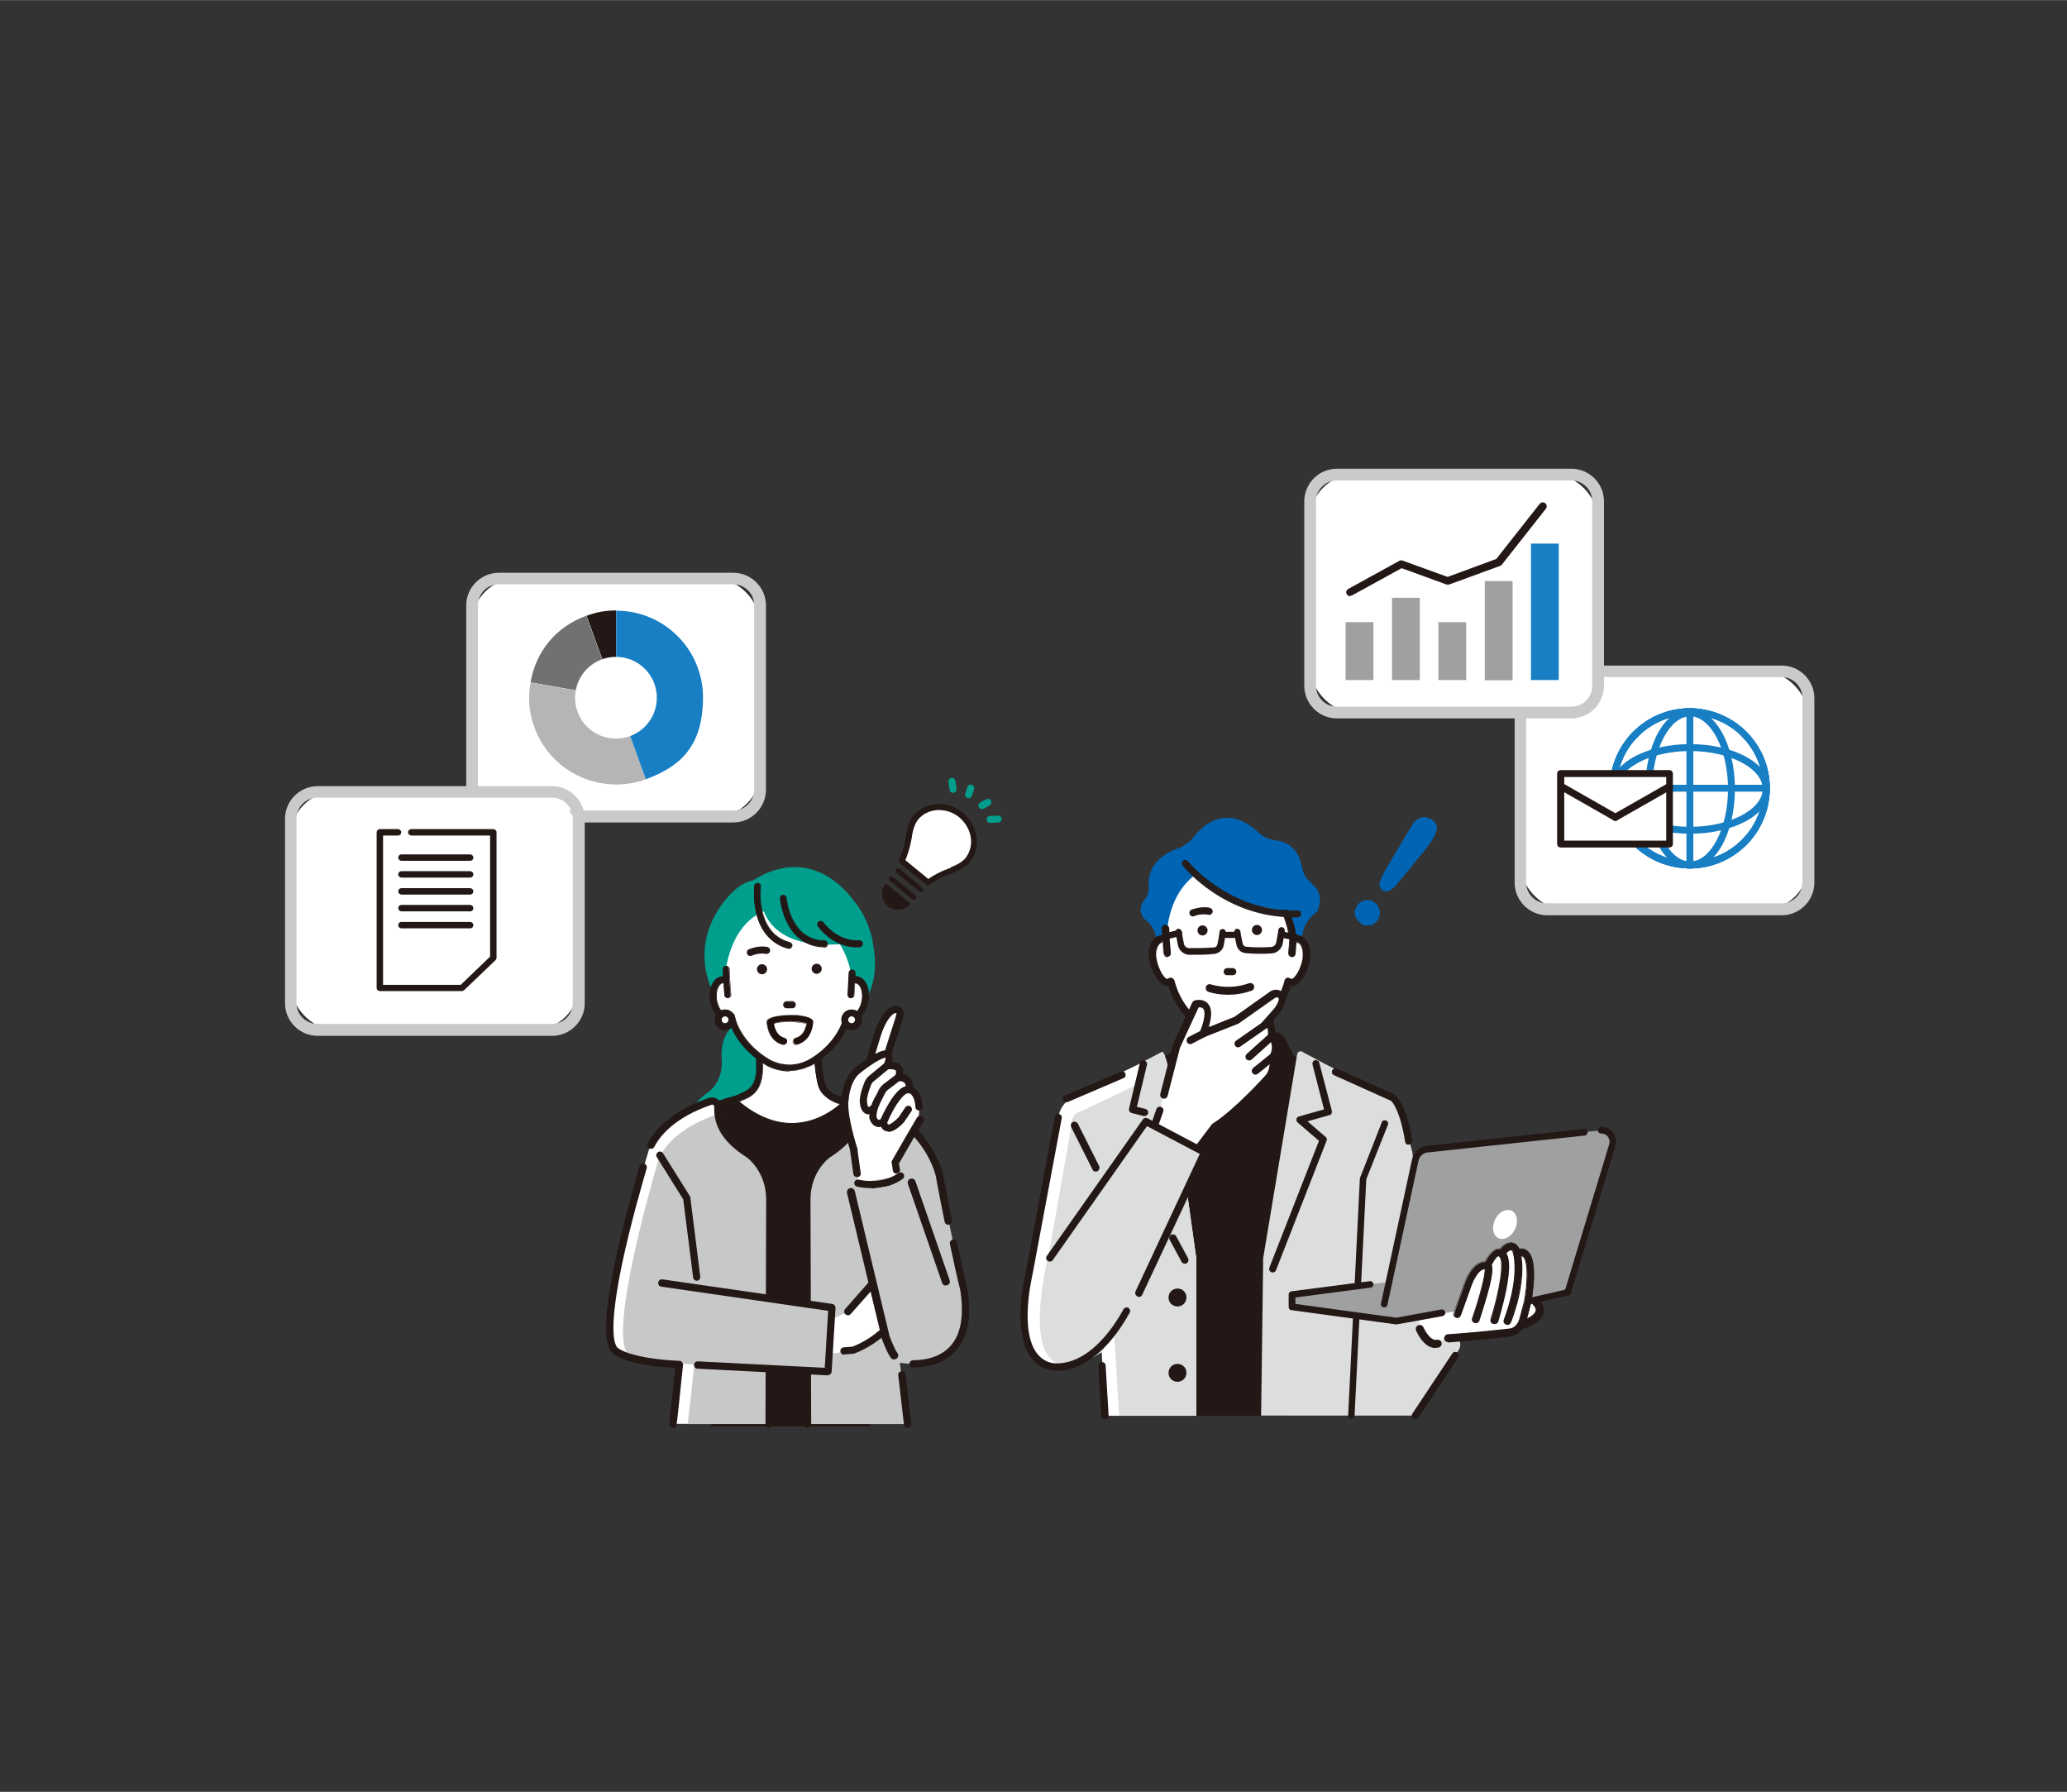 <?xml version="1.0" encoding="UTF-8"?>
<svg id="_レイヤー_1" data-name="レイヤー 1" xmlns="http://www.w3.org/2000/svg" width="317.5mm" height="275.2mm" xmlns:xlink="http://www.w3.org/1999/xlink" version="1.1" viewBox="0 0 900 780">
  <rect x="0" y="0" width="900" height="780" fill="#333333" stroke="none"/>
  <defs>
    <style>
      .cls-1 {
        fill: #231815;
      }

      .cls-1, .cls-2, .cls-3, .cls-4, .cls-5, .cls-6, .cls-7, .cls-8, .cls-9, .cls-10, .cls-11, .cls-12, .cls-13, .cls-14, .cls-15, .cls-16, .cls-17, .cls-18, .cls-19, .cls-20, .cls-21, .cls-22, .cls-23, .cls-24, .cls-25, .cls-26, .cls-27 {
        stroke-width: 0px;
      }

      .cls-28 {
        fill: url(#_色あせた空-3);
      }

      .cls-29 {
        clip-path: url(#clippath);
      }

      .cls-2 {
        fill: #dcdddd;
      }

      .cls-3 {
        fill: #c9caca;
      }

      .cls-4 {
        fill: #b5b5b6;
      }

      .cls-5 {
        fill: #c7c8c8;
      }

      .cls-6 {
        fill: url(#_色あせた空);
      }

      .cls-7 {
        fill: #0064b4;
      }

      .cls-8 {
        fill: url(#_色あせた空-5);
      }

      .cls-9 {
        fill: url(#_色あせた空-8);
      }

      .cls-10 {
        fill: url(#_色あせた空-7);
      }

      .cls-11 {
        fill: url(#_色あせた空-6);
      }

      .cls-12 {
        fill: url(#_色あせた空-4);
      }

      .cls-13 {
        fill: url(#_色あせた空-9);
      }

      .cls-14 {
        fill: url(#_色あせた空-2);
      }

      .cls-15 {
        fill: #9fa0a0;
      }

      .cls-16 {
        fill: #727171;
      }

      .cls-17 {
        fill: #009f8d;
      }

      .cls-18 {
        fill: #fff;
      }

      .cls-19 {
        fill: #21110d;
      }

      .cls-20 {
        fill: url(#_色あせた空-10);
      }

      .cls-21 {
        fill: url(#_色あせた空-15);
      }

      .cls-22 {
        fill: url(#_色あせた空-16);
      }

      .cls-23 {
        fill: url(#_色あせた空-14);
      }

      .cls-24 {
        fill: url(#_色あせた空-13);
      }

      .cls-25 {
        fill: url(#_色あせた空-12);
      }

      .cls-26 {
        fill: url(#_色あせた空-11);
      }

      .cls-27 {
        fill: #251e1c;
      }
    </style>
    <linearGradient id="_色あせた空" data-name="色あせた空" x1="666.6" y1="266.3" x2="678.8" y2="266.3" gradientUnits="userSpaceOnUse">
      <stop offset="0" stop-color="#187fc4"/>
      <stop offset="1" stop-color="#187fc4"/>
    </linearGradient>
    <linearGradient id="_色あせた空-2" data-name="色あせた空" x1="268.3" y1="302.5" x2="306.1" y2="302.5" xlink:href="#_色あせた空"/>
    <linearGradient id="_色あせた空-3" data-name="色あせた空" x1="700.9" y1="343.1" x2="770.7" y2="343.1" xlink:href="#_色あせた空"/>
    <linearGradient id="_色あせた空-4" data-name="色あせた空" x1="700.9" y1="343.1" x2="770.7" y2="343.1" xlink:href="#_色あせた空"/>
    <clipPath id="clippath">
      <path class="cls-12" d="M735.8,378c-9.3,0-18-3.6-24.6-10.1-6.6-6.6-10.3-15.3-10.3-24.6,0-9.3,3.6-18.1,10.1-24.7,6.6-6.6,15.3-10.3,24.6-10.3,0,0,0,0,.1,0,9.3,0,18,3.6,24.6,10.1,6.6,6.6,10.3,15.3,10.3,24.6h0c0,9.3-3.6,18.1-10.1,24.7-6.6,6.6-15.3,10.3-24.6,10.3,0,0,0,0-.1,0ZM735.8,311.2h-.1c-8.5,0-16.5,3.4-22.5,9.4-6,6-9.3,14-9.2,22.6,0,8.5,3.4,16.5,9.4,22.5,6,6,14,9.3,22.6,9.2,8.5,0,16.5-3.4,22.5-9.4,6-6,9.3-14,9.2-22.6h0c0-8.5-3.4-16.5-9.4-22.5-6-6-14-9.2-22.4-9.2Z"/>
    </clipPath>
    <linearGradient id="_色あせた空-5" data-name="色あせた空" x1="700.9" y1="343.1" x2="770.7" y2="343.1" xlink:href="#_色あせた空"/>
    <linearGradient id="_色あせた空-6" data-name="色あせた空" x1="734.2" y1="343.1" x2="737.4" y2="343.1" xlink:href="#_色あせた空"/>
    <linearGradient id="_色あせた空-7" data-name="色あせた空" x1="700.9" y1="343.1" x2="770.7" y2="343.1" xlink:href="#_色あせた空"/>
    <linearGradient id="_色あせた空-8" data-name="色あせた空" x1="707.2" y1="321.5" x2="764.2" y2="321.5" xlink:href="#_色あせた空"/>
    <linearGradient id="_色あせた空-9" data-name="色あせた空" x1="707.4" y1="364.1" x2="764.4" y2="364.1" xlink:href="#_色あせた空"/>
    <linearGradient id="_色あせた空-10" data-name="色あせた空" x1="715.3" y1="342.9" x2="758.6" y2="342.9" xlink:href="#_色あせた空"/>
    <linearGradient id="_色あせた空-11" data-name="色あせた空" x1="713.2" y1="343.1" x2="756.5" y2="343.1" xlink:href="#_色あせた空"/>
    <linearGradient id="_色あせた空-12" data-name="色あせた空" x1="700.9" y1="343.1" x2="770.7" y2="343.1" xlink:href="#_色あせた空"/>
    <linearGradient id="_色あせた空-13" data-name="色あせた空" x1="702.4" y1="343.1" x2="769.2" y2="343.1" xlink:href="#_色あせた空"/>
    <linearGradient id="_色あせた空-14" data-name="色あせた空" x1="734.3" y1="343.1" x2="737.3" y2="343.1" xlink:href="#_色あせた空"/>
    <linearGradient id="_色あせた空-15" data-name="色あせた空" x1="716.4" y1="343.4" x2="755.4" y2="343.4" xlink:href="#_色あせた空"/>
    <linearGradient id="_色あせた空-16" data-name="色あせた空" x1="701.2" y1="343.4" x2="770.6" y2="343.4" xlink:href="#_色あせた空"/>
  </defs>
  <g>
    <g>
      <rect class="cls-18" x="661.9" y="292.2" width="125.5" height="103.7" rx="19.6" ry="19.6"/>
      <path class="cls-3" d="M775.8,398.4h-102.1c-7.8,0-14.2-6.4-14.2-14.2v-80.3c0-7.8,6.4-14.2,14.2-14.2h102.1c7.8,0,14.2,6.4,14.2,14.2v80.3c0,7.8-6.4,14.2-14.2,14.2ZM673.6,294.7c-5,0-9.1,4.1-9.1,9.1v80.3c0,5,4.1,9.1,9.1,9.1h102.1c5,0,9.1-4.1,9.1-9.1v-80.3c0-5-4.1-9.1-9.1-9.1h-102.1Z"/>
    </g>
    <g>
      <rect class="cls-18" x="570.4" y="206.5" width="125.5" height="103.7" rx="19.6" ry="19.6"/>
      <path class="cls-3" d="M684.2,312.7h-102.1c-7.8,0-14.2-6.4-14.2-14.2v-80.3c0-7.8,6.4-14.2,14.2-14.2h102.1c7.8,0,14.2,6.4,14.2,14.2v80.3c0,7.8-6.4,14.2-14.2,14.2ZM582.1,209.1c-5,0-9.1,4.1-9.1,9.1v80.3c0,5,4.1,9.1,9.1,9.1h102.1c5,0,9.1-4.1,9.1-9.1v-80.3c0-5-4.1-9.1-9.1-9.1h-102.1Z"/>
    </g>
    <g>
      <rect class="cls-15" x="585.9" y="270.8" width="12.1" height="25.2"/>
      <rect class="cls-15" x="606.1" y="260.2" width="12.1" height="35.8"/>
      <rect class="cls-15" x="626.3" y="270.8" width="12.1" height="25.2"/>
      <rect class="cls-15" x="646.5" y="252.9" width="12.1" height="43.2"/>
      <rect class="cls-6" x="666.6" y="236.6" width="12.1" height="59.4"/>
      <path class="cls-1" d="M587.9,259.5c-.6,0-1.2-.3-1.5-.9-.5-.8-.2-1.8.7-2.3l22.2-12.2c.4-.2.9-.3,1.4-.1l19.6,7.1,21.2-7.8,18.9-24c.6-.7,1.6-.9,2.4-.3.7.6.9,1.6.3,2.4l-19.2,24.4c-.2.2-.5.4-.7.5l-22.2,8.1c-.4.1-.8.1-1.2,0l-19.5-7.1-21.5,11.8c-.3.1-.5.2-.8.2Z"/>
    </g>
    <g>
      <rect class="cls-18" x="205.5" y="251.8" width="125.5" height="103.7" rx="19.6" ry="19.6"/>
      <path class="cls-3" d="M319.3,358h-102.1c-7.8,0-14.2-6.4-14.2-14.2v-80.3c0-7.8,6.4-14.2,14.2-14.2h102.1c7.8,0,14.2,6.4,14.2,14.2v80.3c0,7.8-6.4,14.2-14.2,14.2ZM217.2,254.3c-5,0-9.1,4.1-9.1,9.1v80.3c0,5,4.1,9.1,9.1,9.1h102.1c5,0,9.1-4.1,9.1-9.1v-80.3c0-5-4.1-9.1-9.1-9.1h-102.1Z"/>
    </g>
    <g>
      <rect class="cls-18" x="126.5" y="344.6" width="125.5" height="103.7" rx="19.6" ry="19.6"/>
      <path class="cls-3" d="M240.4,450.9h-102.1c-7.8,0-14.2-6.4-14.2-14.2v-80.3c0-7.8,6.4-14.2,14.2-14.2h102.1c7.8,0,14.2,6.4,14.2,14.2v80.3c0,7.8-6.4,14.2-14.2,14.2ZM138.2,347.2c-5,0-9.1,4.1-9.1,9.1v80.3c0,5,4.1,9.1,9.1,9.1h102.1c5,0,9.1-4.1,9.1-9.1v-80.3c0-5-4.1-9.1-9.1-9.1h-102.1Z"/>
    </g>
    <g>
      <polygon class="cls-18" points="179 362.3 173.2 362.3 165.4 362.3 165.4 430 201.1 430 214.7 416.9 214.7 362.3 179 362.3"/>
      <path class="cls-1" d="M201.1,431.4h-35.7c-.7,0-1.4-.6-1.4-1.4v-67.7c0-.7.6-1.4,1.4-1.4h7.9c.7,0,1.4.6,1.4,1.4s-.6,1.4-1.4,1.4h-6.5v65h33.8l12.8-12.3v-52.7h-34.3c-.7,0-1.4-.6-1.4-1.4s.6-1.4,1.4-1.4h35.7c.7,0,1.4.6,1.4,1.4v54.6c0,.4-.2.7-.4,1l-13.7,13.1c-.3.2-.6.4-.9.4Z"/>
    </g>
    <path class="cls-1" d="M204.7,374.7h-29.9c-.7,0-1.4-.6-1.4-1.4s.6-1.4,1.4-1.4h29.9c.7,0,1.4.6,1.4,1.4s-.6,1.4-1.4,1.4Z"/>
    <path class="cls-1" d="M204.7,382h-29.9c-.7,0-1.4-.6-1.4-1.4s.6-1.4,1.4-1.4h29.9c.7,0,1.4.6,1.4,1.4s-.6,1.4-1.4,1.4Z"/>
    <path class="cls-1" d="M204.7,389.4h-29.9c-.7,0-1.4-.6-1.4-1.4s.6-1.4,1.4-1.4h29.9c.7,0,1.4.6,1.4,1.4s-.6,1.4-1.4,1.4Z"/>
    <path class="cls-1" d="M204.7,396.7h-29.9c-.7,0-1.4-.6-1.4-1.4s.6-1.4,1.4-1.4h29.9c.7,0,1.4.6,1.4,1.4s-.6,1.4-1.4,1.4Z"/>
    <path class="cls-1" d="M204.7,404.1h-29.9c-.7,0-1.4-.6-1.4-1.4s.6-1.4,1.4-1.4h29.9c.7,0,1.4.6,1.4,1.4s-.6,1.4-1.4,1.4Z"/>
    <g>
      <path class="cls-1" d="M268.3,303.6l-12.9-35.6c4.4-1.6,8.3-2.3,12.9-2.3v37.8Z"/>
      <path class="cls-16" d="M268.3,303.6l-37.3-6.6c2.4-13.7,11.2-24.2,24.3-29l12.9,35.6Z"/>
      <path class="cls-4" d="M268.3,303.6l12.9,35.6c-19.6,7.1-41.4-3-48.5-22.6-2.4-6.5-2.9-12.7-1.7-19.5l37.3,6.6Z"/>
      <path class="cls-14" d="M268.3,303.6v-37.8c20.9,0,37.8,16.9,37.8,37.8s-9.6,30-24.9,35.6l-12.9-35.6Z"/>
    </g>
    <circle class="cls-18" cx="268.2" cy="303.7" r="17.8" transform="translate(-136.2 278.6) rotate(-45)"/>
    <g>
      <g>
        <path class="cls-28" d="M735.8,378c-9.3,0-18-3.6-24.6-10.1-6.6-6.6-10.3-15.3-10.3-24.6,0-9.3,3.6-18.1,10.1-24.7,6.6-6.6,15.3-10.3,24.6-10.3,0,0,0,0,.1,0,9.3,0,18,3.6,24.6,10.1,6.6,6.6,10.3,15.3,10.3,24.6h0c0,9.3-3.6,18.1-10.1,24.7-6.6,6.6-15.3,10.3-24.6,10.3,0,0,0,0-.1,0ZM735.8,311.2h-.1c-8.5,0-16.5,3.4-22.5,9.4-6,6-9.3,14-9.2,22.6,0,8.5,3.4,16.5,9.4,22.5,6,6,14,9.3,22.6,9.2,8.5,0,16.5-3.4,22.5-9.4,6-6,9.3-14,9.2-22.6h0c0-8.5-3.4-16.5-9.4-22.5-6-6-14-9.2-22.4-9.2Z"/>
        <g class="cls-29">
          <path class="cls-8" d="M735.8,378c-9.3,0-18-3.6-24.6-10.1-6.6-6.6-10.3-15.3-10.3-24.6,0-9.3,3.6-18.1,10.1-24.7,6.6-6.6,15.3-10.3,24.6-10.3,0,0,0,0,.1,0,9.3,0,18,3.6,24.6,10.1,6.6,6.6,10.3,15.3,10.3,24.6h0c0,9.3-3.6,18.1-10.1,24.7-6.6,6.6-15.3,10.3-24.6,10.3,0,0,0,0-.1,0ZM735.8,311.2h-.1c-8.5,0-16.5,3.4-22.5,9.4-6,6-9.3,14-9.2,22.6,0,8.5,3.4,16.5,9.4,22.5,6,6,14,9.3,22.6,9.2,8.5,0,16.5-3.4,22.5-9.4,6-6,9.3-14,9.2-22.6h0c0-8.5-3.4-16.5-9.4-22.5-6-6-14-9.2-22.4-9.2Z"/>
          <path class="cls-11" d="M735.9,378c-.8,0-1.5-.7-1.5-1.5l-.2-66.7c0-.8.7-1.5,1.5-1.5h0c.8,0,1.5.7,1.5,1.5l.2,66.7c0,.8-.7,1.5-1.5,1.5h0Z"/>
          <path class="cls-10" d="M702.4,344.7c-.8,0-1.5-.7-1.5-1.5,0-.8.7-1.5,1.5-1.5l66.7-.2h0c.8,0,1.5.7,1.5,1.5,0,.8-.7,1.5-1.5,1.5l-66.7.2h0Z"/>
          <g>
            <path class="cls-9" d="M735.6,330.3c-15.9,0-28.3-7-28.4-15.9,0-.8.7-1.5,1.5-1.5h0c.8,0,1.5.7,1.5,1.5,0,7,11.6,12.9,25.3,12.9,0,0,.1,0,.2,0,13.8,0,25.4-6.1,25.4-13.1,0-.8.7-1.5,1.5-1.5h0c.8,0,1.5.7,1.5,1.5,0,9-12.5,16.1-28.4,16.2,0,0-.1,0-.2,0Z"/>
            <path class="cls-13" d="M708.9,373c-.8,0-1.5-.7-1.5-1.5,0-4.5,3.1-8.6,8.7-11.6,5.3-2.9,12.3-4.5,19.8-4.5,0,0,.1,0,.2,0,7.4,0,14.3,1.5,19.6,4.4,5.6,3,8.7,7.1,8.7,11.6,0,.8-.7,1.5-1.5,1.5h0c-.8,0-1.5-.7-1.5-1.5,0-3.3-2.5-6.5-7.1-8.9-4.8-2.6-11.3-4-18.2-4s-.1,0-.2,0c-7,0-13.5,1.5-18.3,4.1-4.6,2.5-7.1,5.7-7.1,9,0,.8-.7,1.5-1.5,1.5h0Z"/>
          </g>
          <path class="cls-20" d="M756.9,384.5c-11.1,0-21.5-4.3-29.3-12.1-7.9-7.8-12.3-18.3-12.3-29.4,0-11.1,4.3-21.6,12.1-29.5,7.8-7.9,18.3-12.3,29.4-12.3h0c.8,0,1.5.7,1.5,1.5,0,.8-.7,1.5-1.5,1.5-10.3,0-20,4.1-27.3,11.4-7.3,7.3-11.3,17-11.2,27.3,0,10.3,4.1,20,11.4,27.3,7.3,7.2,17,11.2,27.2,11.2,0,0,.1,0,.1,0,.8,0,1.5.7,1.5,1.5,0,.8-.7,1.5-1.5,1.5,0,0-.1,0-.2,0Z"/>
          <path class="cls-26" d="M715,384.7c-.8,0-1.5-.7-1.5-1.5,0-.8.7-1.5,1.5-1.5,10.3,0,20-4.1,27.3-11.4,7.3-7.3,11.3-17,11.2-27.3,0-10.3-4.1-20-11.4-27.3-7.3-7.3-17-11.2-27.4-11.2h0c-.8,0-1.5-.7-1.5-1.5,0-.8.7-1.5,1.5-1.5,0,0,.1,0,.2,0,11.1,0,21.5,4.3,29.4,12.1,7.9,7.8,12.3,18.3,12.3,29.4,0,11.1-4.3,21.6-12.1,29.5-7.8,7.9-18.3,12.3-29.4,12.3h0Z"/>
        </g>
      </g>
      <path class="cls-25" d="M735.8,378c-9.3,0-18-3.6-24.6-10.1-6.6-6.6-10.3-15.3-10.3-24.6,0-9.3,3.6-18.1,10.1-24.7,6.6-6.6,15.3-10.3,24.6-10.3,0,0,0,0,.1,0,9.3,0,18,3.6,24.6,10.1,6.6,6.6,10.3,15.3,10.3,24.6h0c0,9.3-3.6,18.1-10.1,24.7-6.6,6.6-15.3,10.3-24.6,10.3,0,0,0,0-.1,0ZM735.8,311.2h-.1c-8.5,0-16.5,3.4-22.5,9.4-6,6-9.3,14-9.2,22.6,0,8.5,3.4,16.5,9.4,22.5,6,6,14,9.3,22.6,9.2,8.5,0,16.5-3.4,22.5-9.4,6-6,9.3-14,9.2-22.6h0c0-8.5-3.4-16.5-9.4-22.5-6-6-14-9.2-22.4-9.2Z"/>
    </g>
    <path class="cls-24" d="M767.7,344.6h-63.7c-.8,0-1.5-.7-1.5-1.5s.7-1.5,1.5-1.5h63.7c.8,0,1.5.7,1.5,1.5s-.7,1.5-1.5,1.5Z"/>
    <path class="cls-23" d="M735.8,376.5c-.8,0-1.5-.7-1.5-1.5v-63.7c0-.8.7-1.5,1.5-1.5s1.5.7,1.5,1.5v63.7c0,.8-.7,1.5-1.5,1.5Z"/>
    <path class="cls-21" d="M735.9,378.1c-10.9,0-19.5-15.2-19.5-34.7s8.6-34.7,19.5-34.7,19.5,15.2,19.5,34.7-8.6,34.7-19.5,34.7ZM735.9,311.8c-8.9,0-16.5,14.5-16.5,31.6s7.5,31.6,16.5,31.6,16.5-14.5,16.5-31.6-7.5-31.6-16.5-31.6Z"/>
    <path class="cls-22" d="M770.6,343.4c0,10.9-15.2,19.5-34.7,19.5s-34.7-8.6-34.7-19.5,15.2-19.5,34.7-19.5,34.7,8.6,34.7,19.5ZM704.3,343.4c0,8.9,14.5,16.5,31.6,16.5s31.6-7.5,31.6-16.5-14.5-16.5-31.6-16.5-31.6,7.5-31.6,16.5Z"/>
    <g>
      <g>
        <rect class="cls-18" x="679.6" y="336.7" width="47.4" height="30.7"/>
        <path class="cls-1" d="M726.9,368.9h-47.4c-.8,0-1.5-.7-1.5-1.5v-30.7c0-.8.7-1.5,1.5-1.5h47.4c.8,0,1.5.7,1.5,1.5v30.7c0,.8-.7,1.5-1.5,1.5ZM681.1,365.9h44.4v-27.7h-44.4s0,27.7,0,27.7Z"/>
      </g>
      <g>
        <path class="cls-1" d="M703.3,357.3c-.3,0-.5,0-.7-.2l-23.5-13.4c-.7-.4-1-1.3-.6-2.1.4-.7,1.3-1,2.1-.6l23.5,13.4c.7.4,1,1.3.6,2.1-.3.5-.8.8-1.3.8Z"/>
        <path class="cls-1" d="M703.3,357.3c-.5,0-1-.3-1.3-.8-.4-.7-.2-1.6.6-2.1l23.5-13.4c.7-.4,1.6-.2,2.1.6.4.7.2,1.6-.6,2.1l-23.5,13.4c-.2.1-.5.2-.7.2Z"/>
      </g>
    </g>
  </g>
  <g>
    <g>
      <path class="cls-1" d="M563.1,459l-4.1-7.9c-1.2-1.5-3.1-2.2-5-1.7l-20,5-17.6-4.2c-1.6-.4-3.3.5-3.9,2.1l-2.1,5.9-18.3,8.3,14.8,149.8h52.6l14.3-148.9-10.9-8.3Z"/>
      <path class="cls-7" d="M571.4,384.7c-2.4-1.8-4-4.3-4.5-7.2-.9-4.9-3.6-10.9-11.4-11.7-2.9-.3-5.6-1.6-8-3.8-3.2-3-8.3-6.5-14.2-6-4.9.3-9.5,3.2-13.8,8.6-1.7,2.2-4.1,3.8-6.9,4.8-5,1.8-13.3,6.4-12.4,16.7.2,1.9-.5,3.9-1.8,5.5-1.5,1.8-2.9,4.7-.4,8.2l.4.3c2.4,1.7,4.1,4.1,4.7,7l4,16.9,56.4,1.9,3.7-19.7c.6-3.1,2.2-5.9,4.6-8l1.7-1.4h0c1.5-3.6,2.4-8.4-2.3-12Z"/>
      <path class="cls-18" d="M553.8,450.6l-1.8-19h-34.1l-.4,19.6c21.1,13.2,36.4-.6,36.4-.6Z"/>
      <path class="cls-1" d="M517.5,456.6s0,0,0,0c-.9,0-1.6-.7-1.6-1.6l.4-23.5c0-.9.7-1.6,1.6-1.6h34.1c.8,0,1.5.6,1.6,1.5l1.8,22.7c0,.9-.6,1.6-1.4,1.7-.9,0-1.6-.6-1.7-1.5l-1.7-21.3h-31.1l-.4,21.9c0,.9-.7,1.6-1.6,1.6Z"/>
      <path class="cls-18" d="M521.4,380.2c8.9,7.6,8.9,9,18.4,12.7,0,0,21.4,3.9,20.1,4.4.4.9,1.3,4.1,2.1,7,.5,1.9.9,3.7,1,4.5.6-.3,1.3-.4,2-.3,2.8.5,4.5,4.5,3.8,8.9-.8,4.5-3.7,10.4-6.6,9.9-.4,0-.9-.2-1.3-.5-1,4-4.6,14.5-15.8,21.1-10.3,5.8-19.5,0-19.5,0-11.2-6.6-14.8-17-15.8-21.1-.4.2-.8.4-1.3.5-2.8.5-5.8-5.5-6.6-9.9-.8-4.5.9-8.5,3.8-8.9.7-.1,1.3,0,2,.3l.9-7c2-11.3,7.2-17.9,12.8-21.7,0,0-3.5,3.1,0,0Z"/>
      <g>
        <path class="cls-1" d="M565.1,407.3c-.3,0-.7,0-1,0-.5-3.5-1.6-7.4-2.9-10.4-.3-.7-1.1-1-1.8-.7-.7.3-1,1.1-.7,1.7,1.4,3.3,2.5,7.5,2.9,11l-.5,5.9c0,.7.5,1.4,1.2,1.4,0,0,0,0,.1,0,.7,0,1.3-.5,1.3-1.2l.4-5.2c.2,0,.3,0,.5,0,1.8.3,3.3,3.4,2.6,7.4-.8,4.7-3.6,9.1-5,8.9-.3,0-.5-.1-.8-.3-.4-.2-.8-.3-1.2-.1-.4.2-.7.5-.8.9-1,4-4.4,13.9-15.1,20.2-9.4,5.3-17.8.3-18.1,0-10.7-6.3-14.2-16.3-15.2-20.2-.1-.4-.4-.8-.8-.9-.4-.2-.9-.1-1.2.1-.3.2-.5.3-.8.3-1.4.2-4.2-4.2-5-8.9-.7-4,.8-7.1,2.6-7.4.2,0,.3,0,.5,0l.4,5.1c0,.7.6,1.2,1.3,1.2s0,0,.1,0c.7,0,1.3-.7,1.2-1.4l-.5-6-.2-4.8c0-.7-.7-1.3-1.4-1.3-.7,0-1.3.7-1.3,1.4l.2,3.1c-.3,0-.5,0-.8,0-3.6.6-5.8,5.2-4.9,10.5.7,4.2,3.8,11.7,8.1,11,0,0,0,0,.1,0,1.5,4.9,5.5,14.3,16,20.4.3.2,4.5,2.8,10.6,2.8,3.1,0,6.7-.7,10.4-2.8,10.5-6.2,14.5-15.5,16-20.4,0,0,0,0,.1,0,.2,0,.4,0,.6,0,4,0,6.9-7.1,7.6-11.1.9-5.3-1.2-9.9-4.9-10.5Z"/>
        <path class="cls-1" d="M535.4,452.2c-6.1,0-10.5-2.7-10.7-2.8-10.3-6.1-14.5-15.3-16-20.3-4.4.6-7.6-7-8.3-11.2-.6-3.2,0-6.3,1.5-8.4.9-1.3,2.2-2.1,3.6-2.4.2,0,.4,0,.5,0v-2.9c-.2-.4,0-.8.3-1.1.3-.3.7-.5,1.1-.5.9,0,1.6.6,1.7,1.5l.2,4.8.5,6c0,.4,0,.8-.4,1.1-.3.3-.7.5-1.1.6,0,0,0,0-.1,0-.8,0-1.5-.6-1.6-1.4l-.4-4.9c0,0-.1,0-.2,0-.5,0-1.1.5-1.5,1.1-1,1.4-1.4,3.7-.9,6.1.8,4.6,3.6,8.8,4.7,8.7.2,0,.4-.1.7-.3.4-.3,1-.3,1.4-.1.5.2.8.6,1,1.1,1,4,4.4,13.8,15,20.1.4.2,8.6,5.2,17.9,0,10.6-6.3,14-16.1,15-20.1.1-.5.5-.9,1-1.1.5-.2,1-.1,1.4.1.2.1.5.2.7.3,1.2.2,3.9-4,4.7-8.7.4-2.3,0-4.7-.9-6.1-.4-.6-1-1-1.5-1.1,0,0-.1,0-.2,0l-.4,4.9c0,.8-.8,1.5-1.7,1.4-.4,0-.8-.2-1.1-.6-.3-.3-.4-.7-.4-1.1l.5-5.9c-.4-3.5-1.5-7.7-2.9-10.9-.2-.4-.2-.8,0-1.2.2-.4.5-.7.9-.9.8-.3,1.7,0,2.1.8,1.3,3,2.4,6.8,2.9,10.3.3,0,.6,0,.9,0h0c1.4.2,2.7,1.1,3.6,2.4,1.5,2.1,2,5.1,1.5,8.4-.6,3.5-3.4,11.3-7.8,11.3-.2,0-.3,0-.5,0-1.6,5.1-5.7,14.3-16,20.4-3.3,1.9-6.9,2.8-10.5,2.8ZM508.9,428.5c.1,0,.2,0,.2.2,1.5,5,5.5,14.2,15.9,20.3.2.1,4.4,2.8,10.4,2.8s7-.9,10.3-2.7c10.4-6.1,14.4-15.3,15.9-20.3,0-.1.2-.2.3-.2h.1c.2,0,.4,0,.5,0,3.8,0,6.7-7.1,7.3-10.9.5-3,0-6-1.4-8-.9-1.2-2-2-3.3-2.2-.3,0-.7,0-1,0-.1,0-.2,0-.3-.2-.5-3.5-1.6-7.4-2.9-10.4-.2-.5-.9-.8-1.5-.6-.3.1-.5.3-.6.6-.1.3-.1.5,0,.8,1.4,3.3,2.5,7.5,2.9,11.1l-.5,6c0,.3,0,.5.2.8.2.2.5.4.8.4,0,0,0,0,0,0,.6,0,1.1-.4,1.1-1l.4-5.1c0-.1.1-.2.2-.2.2,0,.4,0,.5,0,.7.1,1.3.6,1.8,1.3,1.1,1.5,1.5,3.9,1,6.4-.8,4.5-3.6,9.3-5.3,9.1-.3,0-.6-.2-.8-.3-.3-.2-.7-.2-1,0-.3.1-.6.4-.7.7-1,4-4.5,14-15.3,20.4-9.6,5.3-18,.2-18.4,0-10.8-6.4-14.3-16.4-15.3-20.4,0-.3-.3-.6-.7-.7-.3-.1-.7,0-1,0-.3.2-.6.3-.8.3-1.7.3-4.5-4.5-5.3-9.1-.4-2.5,0-4.9,1-6.4.5-.7,1.1-1.2,1.8-1.3.2,0,.3,0,.5,0,.1,0,.2.1.2.2l.4,5.1c0,.6.6,1,1.2,1,.3,0,.6-.2.8-.4.2-.2.3-.5.2-.8l-.5-6-.2-4.8c0-.6-.5-1-1.2-1-.3,0-.6.1-.8.4-.2.2-.3.5-.3.8l.2,3.1c0,0,0,.1,0,.2,0,0-.1,0-.2,0-.2,0-.5,0-.7,0-1.3.2-2.4,1-3.3,2.2-1.4,2-1.9,4.9-1.4,8,.7,4.1,3.7,11.5,7.8,10.8h0s0,0,0,0Z"/>
      </g>
      <path class="cls-1" d="M516,415.2c-1.5-.6-2.7-2-3.1-3.7-.5-2.5-1-5.4-1.1-5.6-.1-.8.4-1.5,1.1-1.6.8-.1,1.5.4,1.6,1.1,0,0,.5,3,1,5.4.2,1.1,1.2,1.9,2.3,1.9,2.8,0,7,0,10.8-.3.7,0,1.3-.6,1.5-1.4.3-1.5.7-3.6.9-5.4,0-.8.8-1.3,1.5-1.2.8,0,1.3.8,1.2,1.5-.2,1.9-.6,4.1-.9,5.7-.4,1.9-2,3.3-3.9,3.6-4,.5-8.3.4-11.2.4-.6,0-1.3-.2-1.8-.4Z"/>
      <path class="cls-1" d="M507.1,406.3c-.6.3-1,.9-.8,1.6.2.7.9,1.2,1.7,1l5.7-1.4c.7-.2,1.2-.9,1-1.7-.2-.7-.9-1.2-1.7-1l-5.7,1.4c0,0-.1,0-.2,0Z"/>
      <path class="cls-1" d="M541.1,414.6c-1.3-.5-2.3-1.7-2.7-3.2-.3-1.5-.8-3.7-1-5.6,0-.8.4-1.5,1.2-1.5.8,0,1.4.4,1.5,1.2.2,1.8.7,3.9,1,5.3.2.7.8,1.3,1.5,1.3,3.9.4,8,.3,10.8.1,1.1,0,2.1-.9,2.3-2,.5-2.4.9-5.4.9-5.4.1-.8.8-1.3,1.6-1.2.8.1,1.3.8,1.2,1.6,0,.1-.4,3.1-.9,5.6-.5,2.3-2.5,4.1-4.8,4.2-2.9.2-7.2.3-11.2-.1-.5,0-.9-.2-1.3-.3Z"/>
      <path class="cls-1" d="M557.5,405.5c-.4.2-.7.5-.8,1-.2.7.3,1.5,1.1,1.6l6.1,1.3c.7.2,1.5-.3,1.6-1.1.2-.7-.3-1.5-1.1-1.6l-6.1-1.3c-.3,0-.6,0-.8,0Z"/>
      <path class="cls-1" d="M533.5,408.2c-.5-.2-.8-.7-.9-1.2,0-.8.6-1.4,1.3-1.4h3.3c.8-.1,1.4.5,1.4,1.3,0,.8-.6,1.4-1.3,1.4h-3.3c-.2,0-.4,0-.6,0Z"/>
      <path class="cls-27" d="M563.2,399.3c-30,0-47.6-21.6-48.3-22.6-.5-.6-.4-1.6.2-2.1.6-.5,1.6-.4,2.1.2.2.2,17.4,21.5,46,21.5s1.2,0,1.8,0c0,0,0,0,0,0,.8,0,1.5.6,1.5,1.5,0,.8-.6,1.5-1.4,1.5-.6,0-1.3,0-1.9,0Z"/>
      <path class="cls-18" d="M510,470.4s-2.7-13-4-12.5l-9.7,5.1-27.9,13.5s-7,3.5-7.5,9.9l-9.9,56.1c-21.9,77.1,28.7,46.1,28.7,46.1l1.5,27.7h39.7c0,0,0-68.4,0-68.4l-10.9-77.4Z"/>
      <path class="cls-2" d="M510,470.4s-2.7-13-4-12.5l-9.7,5.1-.8,9-24.8,11.7s-4.8.9-4.3,6.8l-9.1,51.9c-17.8,76.1,22.4,46.1,22.4,46.1l5.4-7.9,2.2,35.6h33.6c0,0,0-68.4,0-68.4l-10.9-77.4Z"/>
      <path class="cls-2" d="M634.1,580.2c-15.3-35.7-19.1-78.4-19.1-78.4-2.6-11.7-8.7-24-8.7-24-8.5-3.8-29.8-14.9-29.8-14.9l-9.5-5.1c-.9-.5-2,0-2.2,1.1l-14.8,88.8-.9,68.5h67l17.4-26.2c3.3-4.2,2.7-4.9.6-9.9Z"/>
      <path class="cls-1" d="M554.2,553.9c-.2,0-.4,0-.6-.1-.8-.3-1.2-1.2-.9-2l21.6-55.2-9.3-8c-.4-.4-.6-.9-.5-1.5.1-.6.5-1,1.1-1.1l10.9-3.1-5-19.5c-.2-.8.2-1.7,1-1.9.8-.2,1.7.2,1.9,1l5.5,21c.1.4,0,.8-.1,1.2-.2.4-.5.6-.9.7l-9.6,2.7,7.9,6.8c.5.4.7,1.1.4,1.7l-22,56.3c-.2.6-.8,1-1.4,1Z"/>
      <path class="cls-1" d="M588.4,617.7s0,0-.1,0c-.8,0-1.4-.8-1.3-1.6l5.1-103c0,0,0-.1,0-.2l9.6-24.5c0-.2.2-.4.3-.5,1.5-.8,2.7.4,2.4,1.5l-9.5,23.9-5.1,102.9c0,.8-.7,1.3-1.5,1.3Z"/>
      <path class="cls-1" d="M516.6,564.8c0,2.1-1.7,3.9-3.9,3.9s-3.9-1.7-3.9-3.9,1.7-3.9,3.9-3.9,3.9,1.7,3.9,3.9Z"/>
      <path class="cls-1" d="M516.6,597.6c0,2.1-1.7,3.9-3.9,3.9s-3.9-1.7-3.9-3.9,1.7-3.9,3.9-3.9,3.9,1.7,3.9,3.9Z"/>
      <g>
        <path class="cls-1" d="M545.1,404.8c0,1.2,1,2.2,2.2,2.2,1.2,0,2.2-1,2.2-2.2,0-1.2-1-2.2-2.2-2.2-1.2,0-2.2,1-2.2,2.2Z"/>
        <path class="cls-1" d="M521.4,405c0,1.2,1,2.2,2.2,2.2,1.2,0,2.2-1,2.2-2.2,0-1.2-1-2.2-2.2-2.2-1.2,0-2.2,1-2.2,2.2Z"/>
      </g>
      <g>
        <path class="cls-1" d="M534.3,424.3c-.7,0-1.3-.6-1.3-1.3,0-.7.6-1.3,1.3-1.3h2.4c.7,0,1.3.6,1.3,1.4,0,.7-.6,1.3-1.3,1.3h-2.4Z"/>
        <path class="cls-1" d="M536.7,424.5h-2.4c-.4,0-.8-.2-1.1-.5-.3-.3-.4-.7-.4-1.1,0-.4.2-.8.5-1.1.3-.3.7-.4,1.1-.4h2.4c.4,0,.8.2,1.1.5.3.3.4.7.4,1.1,0,.4-.2.8-.5,1.1-.1.1-.3.2-.5.3-.2,0-.4.1-.6.1ZM533.5,422.2c-.2.2-.3.5-.3.8,0,.3.1.6.3.8.2.2.5.3.8.3h2.4c.3,0,.6,0,.8-.3.2-.2.3-.5.3-.8,0-.3-.1-.6-.3-.8-.2-.2-.5-.3-.8-.3h-2.4c-.2,0-.3,0-.4,0-.1,0-.3.1-.4.2ZM534.3,424.3h0s0,0,0,0Z"/>
      </g>
      <path class="cls-1" d="M524.3,394.9c.8,0,1.7,0,2.5.3.8.2,1.4,1,1.2,1.8-.2.8-1,1.4-1.8,1.2-3.1-.7-6.2.5-6.2.6-.8.3-1.7,0-2-.9-.3-.8,0-1.7.9-2,.1,0,2.6-1,5.6-1Z"/>
      <g>
        <g>
          <path class="cls-18" d="M557.4,432.9c-1-.6-2.2-.5-3.2.2l-15.6,11-14.7,5.8c6.2-15.7-3.1-12.9-3.1-12.9l-8.5,18.4-5.4,21.1-2,6.7-5.1,14.7,13.5,12.9,15.5-20.4c9.9-6.2,23.6-21.5,23.6-21.5,2.7-3.1,2-8.9,2-8.9,2.8-5.7-.7-8.9-.7-8.9.4-7.4-3.1-5-3.1-5l5.5-6.1c3.3-4.5,2.5-6.3,1.3-7.1Z"/>
          <path class="cls-1" d="M513.4,512.5c-.4,0-.8-.2-1.1-.4l-13.5-12.9c-.5-.4-.6-1.1-.4-1.7l5.1-14.7c.3-.8,1.2-1.3,2-1,.8.3,1.3,1.2,1,2l-4.8,13.7,11.5,11,14.4-19c.1-.2.3-.3.4-.4,9.6-6,23.1-21.1,23.2-21.2,1.8-2.1,1.8-6.2,1.6-7.6,0-.3,0-.6.1-.9,2.2-4.6-.3-7.1-.3-7.1-.3-.3-.5-.8-.5-1.3.1-2.6-.2-3.4-.4-3.6,0,0-.2,0-.2.1-.7.5-1.6.4-2.1-.3-.5-.6-.5-1.5,0-2.1l5.4-6.1c2.1-2.8,2-4,2-4.3,0-.1,0-.3-.3-.4-.4-.2-1-.2-1.4.1l-15.6,11c-.1,0-.2.1-.3.2l-14.7,5.8c-.6.2-1.3,0-1.7-.4-.5-.5-.6-1.1-.4-1.7,3.1-7.7,1.9-9.9,1.4-10.3-.5-.5-1.3-.6-1.9-.5l-8.1,17.5-5.4,21c-.2.9-1.1,1.4-2,1.2-.9-.2-1.4-1.1-1.2-2l5.4-21.1c0,0,0-.2,0-.3l8.5-18.4c.2-.4.6-.7,1-.9,1.3-.4,4.1-.6,5.8,1.3,1.8,2,1.9,5.3.4,10.3l11.2-4.5,15.4-10.9c1.5-1.1,3.5-1.2,5-.2.9.6,1.6,1.4,1.8,2.5.4,1.8-.5,4.1-2.6,6.9,0,0,0,0,0,.1l-3.4,3.8c1.4,1.2,1.6,3.6,1.5,5.6,1,1.3,2.9,4.7.7,9.8.1,1.6.3,6.7-2.4,9.7-.6.6-13.7,15.3-23.7,21.6l-15.3,20.2c-.3.4-.7.6-1.2.6,0,0,0,0-.1,0Z"/>
        </g>
        <path class="cls-1" d="M539.1,455.9c-.5,0-1-.2-1.3-.7-.5-.7-.3-1.7.4-2.2l11.6-8.1c.7-.5,1.7-.3,2.2.4.5.7.3,1.7-.4,2.2l-11.6,8.1c-.3.2-.6.3-.9.3Z"/>
        <path class="cls-1" d="M543.9,461.6c-.4,0-.9-.2-1.2-.5-.6-.7-.5-1.7.1-2.3l9.9-8.9c.7-.6,1.7-.5,2.3.1.6.7.5,1.7-.1,2.3l-9.9,8.9c-.3.3-.7.4-1.1.4Z"/>
        <path class="cls-1" d="M546.7,467.8c-.5,0-.9-.2-1.3-.6-.6-.7-.4-1.7.2-2.3l7.7-6.2c.7-.6,1.7-.4,2.3.2.6.7.4,1.7-.2,2.3l-7.7,6.2c-.3.2-.7.4-1,.4Z"/>
        <path class="cls-1" d="M518.2,454.5c-.6,0-1.1-.3-1.4-.9-.4-.8,0-1.8.7-2.2l5.8-3c.8-.4,1.8,0,2.2.7.4.8,0,1.8-.7,2.2l-5.8,3c-.2.1-.5.2-.7.2Z"/>
      </g>
      <g>
        <polygon class="cls-2" points="498.9 488.1 457.1 547.5 495.9 562.9 524.6 501.6 498.9 488.1"/>
        <path class="cls-1" d="M495.9,564.5c-.2,0-.5,0-.7-.2-.8-.4-1.1-1.3-.8-2.1l28-59.9-23-12.1-41,58.3c-.5.7-1.5.9-2.2.4-.7-.5-.9-1.5-.4-2.2l41.8-59.4c.5-.7,1.3-.9,2.1-.5l25.6,13.5c.8.4,1.1,1.3.7,2.1l-28.7,61.3c-.3.6-.9.9-1.5.9Z"/>
      </g>
      <path class="cls-1" d="M498.4,485.8c-.1,0-.3,0-.4,0l-5.2-1.3c-.9-.2-1.4-1.1-1.2-1.9l4.7-19.8c.2-.9,1.1-1.4,1.9-1.2.9.2,1.4,1.1,1.2,1.9l-4.4,18.3,3.7.9c.9.2,1.4,1.1,1.2,1.9-.2.7-.8,1.2-1.6,1.2Z"/>
      <path class="cls-1" d="M460.4,596.7c-2.2,0-3.5-.4-3.7-.4-19-5.4-10.6-40.2-10.1-42.3l12.7-67.9c.2-.8,1-1.4,1.8-1.2.8.2,1.4,1,1.2,1.8l-12.7,67.9s0,0,0,0c0,.3-8.4,34.1,7.9,38.6,0,0,4.1,1.1,9.9-1.1,9.9-3.8,17.4-14.2,21.8-22.2.4-.7,1.4-1,2.1-.6.7.4,1,1.4.6,2.1-12.4,22.2-25.4,25.3-31.6,25.3Z"/>
      <path class="cls-1" d="M515.9,550.1c-.6,0-1.1-.3-1.4-.8l-5.2-9.6c-.4-.8-.1-1.8.6-2.2.8-.4,1.8-.1,2.2.6l5.2,9.6c.4.8.1,1.8-.6,2.2-.2.1-.5.2-.8.2Z"/>
      <path class="cls-1" d="M481.1,617.8c-.8,0-1.5-.6-1.6-1.5l-1.3-21.7c0-.9.6-1.7,1.5-1.7.9,0,1.7.6,1.7,1.5l1.3,21.7c0,.9-.6,1.7-1.5,1.7,0,0,0,0-.1,0Z"/>
      <path class="cls-1" d="M477.1,510c-.6,0-1.2-.3-1.4-.9l-9.3-18.5c-.4-.8,0-1.8.7-2.2.8-.4,1.8,0,2.2.7l9.3,18.5c.4.8,0,1.8-.7,2.2-.2.1-.5.2-.7.2Z"/>
      <path class="cls-1" d="M464.3,479.8c-.6,0-1.2-.4-1.4-.9-.3-.8,0-1.7.8-2l24.3-10.4c.8-.3,1.7,0,2,.8.3.8,0,1.7-.8,2l-24.3,10.4c-.2,0-.4.1-.6.1Z"/>
      <path class="cls-1" d="M613.3,498.3c-.8,0-1.4-.5-1.5-1.3-2.1-13.4-5.5-17.3-6.1-17.8l-24.9-11.2c-.8-.4-1.1-1.3-.7-2.1.4-.8,1.3-1.1,2.1-.7l25,11.2c0,0,.1,0,.1,0,.3.2,5.2,4.4,7.6,20,.1.8-.4,1.6-1.3,1.8,0,0-.2,0-.2,0Z"/>
      <g>
        <g>
          <g>
            <path class="cls-18" d="M669,567.1s6.6,5.9-8.3,10.2l-.3-9.6s8.3-6.3,8.6-.7Z"/>
            <path class="cls-1" d="M660.7,577.6c0,0-.1,0-.2,0,0,0-.1-.1-.1-.2l-.3-9.6c0,0,0-.2.1-.2.2-.2,5.3-4,7.7-2.8.8.4,1.2,1.1,1.3,2.3.4.4,1.9,2,1.4,4.1-.6,2.6-3.9,4.8-9.8,6.5,0,0,0,0,0,0ZM660.7,567.9l.3,9.1c6.8-2,8.7-4.4,9.1-6,.5-2.1-1.3-3.7-1.3-3.7,0,0,0-.1,0-.2,0-1-.4-1.6-1-1.9-2-.9-6.3,2.1-7.1,2.7Z"/>
          </g>
          <g>
            <path class="cls-1" d="M660.7,578.8c-.3,0-.6,0-.8-.3-.4-.3-.6-.7-.6-1.1l-.3-9.6c0-.5.2-.9.6-1.2,0,0,1.4-1.1,3-1.9,2.5-1.4,4.5-1.7,5.9-1,.8.3,1.7,1.1,1.9,2.8.7.8,1.9,2.6,1.4,4.9-.7,3.1-4.2,5.5-10.6,7.4-.1,0-.3,0-.4,0ZM661.9,568.5l.2,6.9c5.4-1.8,6.6-3.7,6.8-4.7.3-1.4-.9-2.5-.9-2.5-.3-.3-.5-.6-.5-1,0-.4-.1-.8-.3-.9-.8-.4-3.4.8-5.4,2.2Z"/>
            <path class="cls-1" d="M660.7,579c-.4,0-.7-.1-1-.3-.4-.3-.7-.8-.7-1.3l-.3-9.6c0-.6.2-1.1.7-1.4.1-.1,1.5-1.1,3.1-2,2.6-1.4,4.6-1.7,6.1-1,.8.4,1.8,1.2,2.1,3,.8.9,1.9,2.8,1.4,5.1-.7,3.2-4.3,5.7-10.8,7.6-.2,0-.3,0-.5,0ZM666.9,563.6c-1.1,0-2.5.4-4.2,1.3-1.6.8-2.9,1.8-3,1.9-.3.2-.5.6-.5,1l.3,9.6c0,.4.2.7.5.9.3.2.7.3,1,.2,6.3-1.8,9.8-4.2,10.4-7.2.5-2.1-.6-3.8-1.3-4.7,0,0,0,0,0-.1-.2-1.6-1.1-2.3-1.8-2.6-.4-.2-.9-.3-1.5-.3ZM662.1,575.7c0,0-.1,0-.2,0,0,0-.1-.1-.1-.2l-.2-6.9c0,0,0-.2.1-.2,1.6-1.1,4.6-2.7,5.6-2.2.3.2.4.7.5,1.2,0,.3.2.6.4.8,0,0,1.4,1.3,1,2.8-.3,1.2-1.7,3.1-7,4.9,0,0,0,0,0,0ZM662.1,568.6l.2,6.4c5-1.8,6.1-3.5,6.3-4.4.3-1.2-.8-2.3-.9-2.3-.3-.3-.5-.7-.6-1.2,0-.4-.1-.7-.2-.7-.6-.3-2.9.7-5,2.1Z"/>
          </g>
        </g>
        <path class="cls-18" d="M620.4,564s-7.8,15.8,4.3,19.9l18.2-3.7s2.3-25.4-22.4-16.2Z"/>
        <g>
          <path class="cls-15" d="M622.1,500.1l75.1-8.1c3.4-.1,5.9,3.2,4.9,6.4l-19.4,64.2-74.6,12.5-45.5-6.2v-5.4l42.3-5.5,11.4-52.9c.6-2.8,3-4.8,5.9-4.9Z"/>
          <g>
            <path class="cls-1" d="M604.8,559.4c-.1,0-.2,0-.3,0-.8-.2-1.3-.9-1.1-1.7l11.4-52.9c.7-3.4,3.7-5.9,7.2-6.1l67.7-7.3c.8,0,1.5.5,1.6,1.3,0,.8-.5,1.5-1.3,1.6l-67.8,7.3s0,0-.1,0c-2.2,0-4.1,1.6-4.5,3.8l-11.4,52.9c-.1.7-.7,1.1-1.4,1.1Z"/>
            <path class="cls-1" d="M689.9,491.6s0,0-.1,0l-67.7,7.3c-3.4.1-6.3,2.5-7,5.8l-11.4,52.9c-.1.6.3,1.3.9,1.4.6.1,1.3-.3,1.4-.9l11.4-52.9c.5-2.3,2.5-3.9,4.8-4h0s67.8-7.3,67.8-7.3c.3,0,.6-.2.8-.4.2-.2.3-.5.3-.9,0-.3-.2-.6-.4-.8-.2-.2-.5-.3-.7-.3Z"/>
          </g>
          <g>
            <path class="cls-1" d="M608,576.5c0,0-.1,0-.2,0l-45.5-6.2c-.7,0-1.2-.7-1.2-1.4v-5.4c0-.7.5-1.3,1.3-1.4l34-4.4c.8-.1,1.5.5,1.6,1.2.1.8-.5,1.5-1.2,1.6l-32.8,4.3v2.8l44,6,19.6-3.6c.8-.1,1.5.4,1.7,1.2.1.8-.4,1.5-1.2,1.7l-19.9,3.6c0,0-.2,0-.3,0Z"/>
            <path class="cls-1" d="M596.5,557.9c0,0-.1,0-.2,0l-34,4.4c-.6,0-1,.6-1,1.2v5.4c0,.6.4,1.1,1,1.2l45.5,6.2c.1,0,.2,0,.4,0l19.9-3.6c.3,0,.6-.2.8-.5s.2-.6.2-.9c0-.3-.2-.6-.5-.8-.3-.2-.6-.2-.9-.2l-19.6,3.6s0,0,0,0l-44-6c-.1,0-.2-.1-.2-.3v-2.8c0-.1.1-.3.2-.3l32.8-4.3c.6,0,1.1-.7,1-1.3,0-.3-.2-.6-.4-.8-.2-.2-.5-.2-.7-.2Z"/>
          </g>
          <g>
            <path class="cls-1" d="M665.2,568c-.7,0-1.3-.5-1.4-1.1-.2-.8.3-1.5,1.1-1.7l16.6-3.8,19.2-63.4c.3-1.1.1-2.3-.6-3.2-.7-.9-1.7-1.4-2.9-1.4-.8,0-1.5-.6-1.5-1.4,0-.8.6-1.5,1.4-1.5,2.1,0,4,.8,5.3,2.5,1.3,1.7,1.6,3.8,1,5.7l-19.4,64.2c-.1.5-.6.9-1.1,1l-17.4,4c-.1,0-.2,0-.3,0Z"/>
            <path class="cls-1" d="M697.3,493.2c1.2,0,2.3.5,3,1.5.7,1,1,2.2.6,3.4l-19.2,63.4c0,0-.1.2-.2.2l-16.6,3.8c-.6.1-1,.8-.9,1.4.1.6.8,1,1.4.9l17.4-4c.4,0,.7-.4.9-.8l19.4-64.2c.6-1.9.2-3.9-1-5.5-1.2-1.6-3-2.5-5-2.4-.6,0-1.2.6-1.1,1.2,0,.3.1.6.4.8.2.2.5.3.8.3,0,0,0,0,.1,0Z"/>
          </g>
          <g>
            <path class="cls-18" d="M660.6,545.5s-1.5-6.9-6.9,0c0,0-2.5-2.6-6.1,5.4,0,0-4.3-1.9-8.1,7.3l-4.9,13.8-4,10.6s11-.7,27.1-2.5c2.7-.3,4.8-2.7,5.5-5.4l2.1-8s4.6-25.1-4.6-21.1Z"/>
            <g>
              <path class="cls-1" d="M630.5,583.9c-.8,0-1.4-.6-1.4-1.4,0-.8.6-1.5,1.4-1.5.1,0,11.2-.7,27-2.5,2.2-.3,3.8-2.4,4.3-4.3l2.1-7.9c1.3-6.9,1.9-17.5-.6-19.5-.2-.1-.7-.5-2,0-.4.2-.8.2-1.2,0-.4-.2-.7-.6-.8-1-.2-.7-.7-1.8-1.2-1.9-.5-.1-1.6.5-3.2,2.5-.3.4-.6.7-1.1.6-.4,0-.8-.1-1-.5,0,0-.1,0-.2,0-.4,0-1.7.7-3.6,4.9-.2.4-.4.7-.8.8-.4.1-.7.1-1.1,0-1.1-.4-3.7.6-6.2,6.5l-4.9,13.7c-.3.7-1.1,1.1-1.8.9-.7-.3-1.1-1.1-.9-1.8l4.9-13.8s0,0,0,0c1.8-4.3,3.9-6.9,6.4-7.9.8-.3,1.6-.4,2.2-.4,1.7-3.4,3.4-5.2,5.3-5.6.5,0,.9,0,1.3,0,1.9-2.2,3.7-3,5.4-2.6,1.5.3,2.4,1.6,2.8,2.6,1.6-.3,2.8.2,3.5.8,4.8,3.8,2.2,19.3,1.6,22.3,0,0,0,0,0,.1l-2.1,8c-.9,3.5-3.6,6.1-6.7,6.5-15.9,1.9-27,2.5-27.1,2.6,0,0,0,0,0,0ZM647,552.2h0ZM652.6,546.5h0Z"/>
              <path class="cls-1" d="M630.5,584.2c-.9,0-1.7-.7-1.7-1.6,0-.9.7-1.8,1.6-1.8.1,0,11.2-.7,27-2.5,2.1-.2,3.6-2.3,4.1-4.1l2.1-7.9c1.4-7.9,1.7-17.5-.5-19.2-.2-.1-.5-.4-1.8,0-.5.2-1,.2-1.5,0-.5-.2-.8-.7-.9-1.2-.2-.8-.7-1.6-1-1.7-.3,0-1.2.3-2.9,2.4-.4.5-.8.8-1.3.7-.5,0-.9-.2-1.2-.5,0,0,0,0,0,0-.2,0-1.5.6-3.4,4.8-.2.5-.5.8-1,.9-.5.2-.9.1-1.3,0-.9-.3-3.4.6-5.8,6.4l-4.9,13.7c-.2.4-.5.8-.9,1-.4.2-.9.2-1.3,0-.4-.2-.8-.5-1-.9-.2-.4-.2-.9,0-1.3l4.9-13.8s0,0,0,0c1.8-4.3,4-7.1,6.6-8.1.7-.3,1.4-.4,2.1-.4,1.7-3.4,3.5-5.2,5.4-5.6.4,0,.8,0,1.2,0,2-2.2,3.8-3,5.5-2.6,1.5.3,2.4,1.6,2.9,2.6,1.7-.3,2.8.3,3.5.9,4.9,3.9,2.3,19.5,1.7,22.6,0,0,0,0,0,.1l-2.1,8c-1,3.6-3.8,6.3-7,6.7-15.8,1.9-27,2.5-27.1,2.6h-.1ZM662.4,546.2c.5,0,.7.2.9.3,2.7,2.2,1.9,13.3.7,19.8l-2.1,8c-.5,2.1-2.2,4.3-4.5,4.5-15.8,1.9-26.9,2.5-27,2.5-.6,0-1.1.6-1.1,1.2,0,.6.5,1.1,1.2,1.1h0c.1,0,11.3-.7,27.1-2.6,3-.4,5.6-2.9,6.5-6.3l2.1-8s0,0,0,0c.6-3,3.1-18.4-1.5-22.1-.9-.7-2-1-3.3-.7-.1,0-.2,0-.3-.2-.4-.9-1.3-2.1-2.7-2.5-1.6-.4-3.2.5-5.1,2.5,0,0-.2.1-.3,0-.4,0-.8,0-1.2,0-1.8.3-3.5,2.1-5.1,5.4,0,0-.2.1-.3.2-.7,0-1.4.1-2.1.4-2.4,1-4.5,3.6-6.3,7.8l-4.9,13.8c-.1.3,0,.6,0,.9.1.3.4.5.7.6.3.1.6,0,.9,0,.3-.1.5-.4.6-.7l4.9-13.7c2.5-6,5.2-7,6.5-6.7,0,0,.1,0,.2,0,.3.1.5.1.8,0,.3,0,.5-.3.6-.6,1.9-4.1,3.3-4.9,3.8-5.1,0,0,0,0,.1,0,0,0,0,0,.1,0h0c.1,0,.2,0,.3.2.2.2.4.3.8.4.3,0,.6-.2.9-.5,1.4-1.8,2.7-2.8,3.4-2.6.7.2,1.3,1.5,1.4,2.1,0,.3.3.6.6.8.3.2.7.2,1,0,.6-.3,1-.3,1.4-.3Z"/>
            </g>
          </g>
          <g>
            <path class="cls-1" d="M642.6,575.7c-.2,0-.3,0-.5,0-.8-.3-1.2-1.1-.9-1.8,3.1-9,6-19.7,5.4-21.8-.5-.4-.7-1.1-.4-1.7.3-.7,1.2-1.1,1.9-.8,1.8.8,2.3,3.3-.7,13.8-1.6,5.7-3.5,11.3-3.5,11.3-.2.6-.8,1-1.4,1Z"/>
            <path class="cls-1" d="M642.6,575.9c-.2,0-.4,0-.6,0-.4-.1-.8-.5-1-.9-.2-.4-.2-.9,0-1.3,3-8.7,5.9-19.3,5.4-21.6-.5-.5-.7-1.3-.4-1.9.2-.4.5-.7.9-.9.4-.2.9-.2,1.3,0,2,.8,2.5,3.4-.5,14.1-1.6,5.7-3.5,11.3-3.5,11.4-.2.7-.9,1.2-1.6,1.2ZM647.5,549.7c-.1,0-.3,0-.4,0-.3.1-.5.3-.6.6-.2.5,0,1,.3,1.4,0,0,0,0,0,.1.6,2.2-2.3,12.9-5.4,21.9-.1.3,0,.6,0,.9.1.3.4.5.7.6.6.2,1.3-.1,1.5-.7,0,0,2-5.7,3.5-11.3,2.9-10.3,2.4-12.8.8-13.5-.1,0-.3,0-.5,0Z"/>
          </g>
          <g>
            <path class="cls-1" d="M650.6,576c-.1,0-.3,0-.4,0-.8-.2-1.2-1.1-.9-1.8,3.7-11.7,6.1-25.6,3.6-27.5-.6-.5-.7-1.4-.3-2,.5-.6,1.4-.7,2-.3,2.6,2,2.9,7.5.9,17.4-1.4,6.8-3.4,13.2-3.4,13.3-.2.6-.8,1-1.4,1Z"/>
            <path class="cls-1" d="M650.6,576.3c-.2,0-.4,0-.5,0-.4-.1-.8-.4-1-.8-.2-.4-.2-.9-.1-1.3,3.7-11.7,6.1-25.4,3.7-27.2-.7-.6-.9-1.7-.3-2.4.3-.4.7-.6,1.1-.7.4,0,.9,0,1.3.3,2.7,2.1,3,7.7,1,17.7-1.4,6.8-3.4,13.2-3.4,13.3-.2.7-.9,1.2-1.6,1.2ZM653.7,544.3c0,0-.1,0-.2,0-.3,0-.6.2-.8.4-.4.5-.3,1.2.2,1.6,3,2.3-.2,17.7-3.5,27.8,0,.3,0,.6,0,.9.1.3.4.5.7.6.6.2,1.3-.2,1.5-.8,0,0,2.1-6.5,3.4-13.2,2-9.8,1.8-15.2-.8-17.2-.2-.2-.5-.2-.7-.2Z"/>
          </g>
          <g>
            <path class="cls-1" d="M656.4,576.4c-.2,0-.4,0-.6-.1-.7-.3-1.1-1.2-.8-1.9,0-.2,6.7-16.2,4.1-28.7-.2-.8.3-1.5,1.1-1.7.8-.2,1.5.3,1.7,1.1,2.7,13.3-4,29.7-4.3,30.4-.2.6-.8.9-1.3.9Z"/>
            <path class="cls-1" d="M656.4,576.7c-.2,0-.4,0-.7-.1-.9-.4-1.3-1.4-.9-2.2,0-.2,6.6-16.3,4.1-28.5,0-.4,0-.9.2-1.3.3-.4.6-.6,1.1-.7.9-.2,1.8.4,2,1.3,2.8,13.4-4,29.8-4.3,30.5-.3.6-.9,1.1-1.6,1.1ZM660.6,544.3c0,0-.2,0-.2,0-.3,0-.6.2-.7.5-.2.3-.2.6-.2.9,2.6,12.6-4.1,28.7-4.1,28.8-.2.6,0,1.3.6,1.5.6.2,1.3,0,1.5-.6.3-.7,7-17,4.3-30.2-.1-.6-.6-.9-1.1-.9Z"/>
          </g>
          <g>
            <path class="cls-1" d="M602.7,569.1c-.1,0-.2,0-.3,0-.8-.2-1.3-.9-1.1-1.7l2.1-9.7c.2-.8.9-1.3,1.7-1.1.8.2,1.3.9,1.1,1.7l-2.1,9.7c-.1.7-.7,1.1-1.4,1.1Z"/>
            <path class="cls-1" d="M604.8,556.8c-.2,0-.4,0-.6.2-.3.2-.4.4-.5.7l-2.1,9.7c-.1.6.3,1.3.9,1.4.6.1,1.3-.3,1.4-.9l2.1-9.7c0-.3,0-.6-.2-.9-.2-.3-.4-.4-.7-.5,0,0-.2,0-.2,0Z"/>
          </g>
        </g>
        <path class="cls-18" d="M660.3,533.2c-.8,3.5-3.6,6.2-6.4,6.1-2.8-.1-4.4-3-3.6-6.5.8-3.5,3.6-6.2,6.4-6.1,2.8.1,4.4,3,3.6,6.5Z"/>
      </g>
      <path class="cls-1" d="M625,586.8c-5.2,0-8.3-7.3-8.4-7.6-.4-.9,0-1.9.9-2.3.9-.4,1.9,0,2.3.9.7,1.6,3.2,6,5.8,5.4.9-.2,1.9.4,2.1,1.3.2.9-.4,1.9-1.3,2.1-.4,0-.9.1-1.3.1Z"/>
      <path class="cls-1" d="M616.2,617.8c-.3,0-.7-.1-.9-.3-.7-.5-.8-1.5-.3-2.2l17.4-26.2c.5-.7,1.5-.8,2.2-.3.7.5.8,1.5.3,2.2l-17.4,26.2c-.3.4-.8.6-1.2.6Z"/>
      <path class="cls-1" d="M534.7,433c-5,0-8.4-1.2-8.6-1.3-.9-.3-1.3-1.3-1-2.2.3-.9,1.3-1.3,2.2-1h0c0,0,7.6,2.7,16.5-.5.9-.3,1.9.1,2.2,1s-.1,1.9-1,2.2c-3.8,1.4-7.3,1.8-10.2,1.8Z"/>
      <path class="cls-7" d="M602.5,379.9l8.8-14.9c1.7-2.9,3-5,3.8-6.2,1.1-1.7,2.4-2.6,3.9-3,1.5-.3,2.9,0,4.4.9,1.7,1.2,2.5,2.5,2.2,4.1-.2,1.6-1.1,3.5-2.6,5.7-.9,1.3-1.9,2.6-2.9,3.9l-11.3,13.8c-1.3,1.7-2.5,2.8-3.6,3.4-1.1.6-2.2.6-3.2-.1-1.1-.7-1.5-1.7-1.3-2.9.2-1.2.8-2.8,1.9-4.7ZM592.4,401.7c-1.2-.8-2-1.9-2.4-3.3-.4-1.4,0-2.8.9-4.2.8-1.2,2-2,3.4-2.3,1.5-.3,2.8,0,4.1.9,1.3.9,2,2,2.3,3.5.3,1.5,0,2.8-.8,4.1-.9,1.4-2.1,2.2-3.6,2.4-1.4.2-2.8-.1-3.9-.9Z"/>
    </g>
    <g>
      <path class="cls-17" d="M380.1,410c-2.4-10.8-6.9-16.1-7.5-16.8-6.5-9-14.2-14.2-22.7-15.5-11.2-1.6-20.1,4.3-21.9,5.5-1.3.2-5.4,1.2-9.5,5.6-.5.5-5.6,5.3-8.9,13.2-3.2,7.6-5.3,19.5,2.6,33.3,0,.1.1.2.2.3.2.2,4.3,4.2,11,7.9-2,1.1-10.4,5-9.1,18.4,0,0,.7,8.5-5.9,13.5-.6.4-4.6,3-7.4,7.9-2.8,4.8-5,12.7.5,23.3.2.4.7.7,1.2.7s0,0,0,0l36.8-.9c.4,0,.7-.2.9-.4.2-.3.4-.6.4-1l-1.4-48.1c0-.4-.2-.7-.4-1l-11.4-10.3c1.3.6,2.6,1.1,4.1,1.6,4.1,1.4,9,2.6,14.4,2.6,8.7,0,18.7-2.9,28.8-11.8,0,0,0,0,0,0,.4-.4,9.1-9.5,5-28.1Z"/>
      <g>
        <path class="cls-1" d="M382.1,485.1c-3.8-4.7-12.7-6.6-13.1-6.7,0,0-.2,0-.3,0l-45-1.2c-1.6-.8-5.3-.5-16.8,4.4-2.8,1.2-5.4,3.8-7.4,6.5-1.5,2.2-3.3,5.1.7,3.7-4.9,2.9,4.4-3.2,0,0l-2.2-1.6c-2,3.1-3.3,5.7-3.3,5.7l15.6,6.5-1.6,84.5c.3,3.3.6,28.9,1,34h69.1c.8-5.1,1.4-5.7,1.5-6.5l2.1-128.3c0-.3-.1-.7-.3-.9Z"/>
        <path class="cls-1" d="M294.6,495.9s0,0,0,0c0,0,0,0,0,0,0,.1.2.3.2,0,0-.3-.2-.1-.2,0Z"/>
        <path class="cls-1" d="M308.2,614.3l.5-27.4c0-.2,0-.4,0-.4-.3-.3-.4,28.1-.4,27.8Z"/>
        <path class="cls-1" d="M296.8,489.3l1.2.9c.5-.7,1-1.4,1.5-2.2-.9.4-1.8.9-2.7,1.3Z"/>
      </g>
      <g>
        <path class="cls-18" d="M330.7,466.1c.2-3.8-.5-8.8-.9-15.3h25.6s.6,18.8,2.8,22.8c0,0,1.7,4.5,10.4,6.2,0,0-21.8,24.2-49.6-.8l2.3-.9c3.1-1.5,8.8-2.3,9.3-12.1Z"/>
        <g>
          <path class="cls-1" d="M344.9,491.7c-11,0-20.3-5.9-26.7-11.7-.4-.3-.5-.8-.4-1.3,0-.5.4-.9.9-1l2.2-.9c.5-.2,1-.4,1.5-.7,3.1-1.3,6.6-2.7,7-10.2h0c.1-2.5-.1-5.5-.4-9.1-.1-1.8-.3-3.8-.4-6,0-.4.1-.8.4-1,.3-.3.6-.4,1-.4h25.6c.7,0,1.4.6,1.4,1.3.2,7.4,1.1,19.5,2.7,22.2,0,0,0,.1,0,.2,0,.1,1.7,3.9,9.4,5.4.5,0,.9.4,1,.9.2.5,0,1-.3,1.4-.2.3-5.8,6.4-15,9.4-3.4,1.1-6.7,1.6-9.9,1.6ZM321.7,479.5c10.6,8.8,21.3,11.5,32.1,8,5.6-1.8,9.9-5,12.1-6.9-6.6-2-8.5-5.6-8.9-6.4-2.1-3.8-2.8-17.4-2.9-22h-22.8c.1,1.6.2,3,.3,4.5.3,3.7.6,6.8.4,9.5-.5,9.3-5.4,11.3-8.7,12.6-.5.2-1,.4-1.4.6,0,0,0,0-.1,0h-.2ZM321.4,478.1h0,0Z"/>
          <path class="cls-1" d="M344.9,491.9c-11.4,0-20.9-6.4-26.8-11.7-.4-.4-.6-.9-.5-1.4,0-.5.5-1,1-1.2l2.2-.9c.5-.2,1-.4,1.5-.7,3-1.3,6.5-2.7,6.9-10.1.1-2.4-.1-5.5-.4-9.1h0c-.1-1.8-.3-3.9-.4-6,0-.4.1-.9.4-1.2.3-.3.7-.5,1.1-.5h25.6c.8,0,1.5.7,1.6,1.5.2,7.4,1.1,19.4,2.6,22.1,0,0,0,.1.1.2,0,.1,1.7,3.8,9.2,5.3.6.1,1,.5,1.2,1,.2.5,0,1.1-.3,1.5-.2.3-5.8,6.4-15,9.4-3.3,1.1-6.6,1.6-10,1.6h0ZM329.8,449.6c-.3,0-.7.1-.9.4-.2.2-.3.6-.3.9.1,2.1.3,4.2.4,5.9h0c.3,3.6.5,6.7.4,9.2-.4,7.6-4,9.1-7.1,10.4-.5.2-1,.4-1.5.7l-2.3.9c-.4.2-.7.5-.7.9,0,.4,0,.8.4,1.1,5.9,5.3,15.3,11.6,26.6,11.6h0c3.3,0,6.6-.5,9.8-1.6,9.1-3,14.7-9,14.9-9.3.3-.3.4-.8.2-1.2-.1-.4-.5-.7-.9-.8-7.8-1.5-9.4-5.3-9.5-5.5,0,0,0-.1,0-.2-1.6-2.7-2.5-14.8-2.7-22.3,0-.7-.5-1.2-1.2-1.2h-25.6ZM344.7,489.2c-7.8,0-15.5-3.2-23.1-9.5,0,0,0-.1,0-.2,0,0,0-.1.1-.1h.2c0,0,0,0,.1-.1.4-.2.9-.4,1.4-.6,3.2-1.3,8.1-3.3,8.6-12.5.1-2.6-.1-5.8-.4-9.5-.1-1.4-.2-2.9-.3-4.5,0,0,0,0,0-.1,0,0,0,0,.1,0h22.8c0,0,.2,0,.2.2.2,4.2.9,18.2,2.9,22,.3.7,2.2,4.3,8.8,6.3,0,0,.1,0,.1.1,0,0,0,.1,0,.2-2.1,1.8-6.4,5.1-12.2,7-3,1-6.1,1.5-9.1,1.5ZM322.1,479.6c10.4,8.6,21.1,11.2,31.7,7.8,5.5-1.8,9.7-4.9,11.8-6.7-6.4-2-8.3-5.7-8.7-6.4-2-3.7-2.7-16.4-2.9-21.9h-22.5c.1,1.5.2,2.9.3,4.3.3,3.7.6,6.9.4,9.5-.5,9.4-5.5,11.4-8.8,12.8-.5.2-1,.4-1.4.6,0,0,0,0,0,0ZM321.4,478.3c0,0-.2,0-.2-.2s0-.2.2-.2h0c0,0,.2,0,.2.2s0,.2-.2.2Z"/>
        </g>
      </g>
      <path class="cls-18" d="M353.3,462.3c11.1-6.7,14.6-15.7,15.6-19.8.4.2.8.4,1.2.5,2.8.5,5.7-2.8,6.5-7.4.8-4.5-.9-8.6-3.7-9.1-.7-.1-1.3,0-1.9.3h0c-2.4-22.8-22.8-32.4-27.4-32-4.5-.5-22.9,0-27.6,27.1l.2,4.9c-.6-.3-1.3-.4-1.9-.3-2.8.5-4.5,4.5-3.7,9.1.8,4.5,3.7,7.8,6.5,7.4.4,0,.9-.2,1.2-.5,1,4.1,4.5,13.1,15.6,19.8,0,0,9.1,5.9,19.3,0Z"/>
      <path class="cls-17" d="M352.3,382.6l-21.2,3.8s-4.1,30.3,41.3,23.9c0,0-3.2-27.1-20.1-27.7Z"/>
      <g>
        <path class="cls-1" d="M343.3,412.8c.1,0,.2,0,.3,0,.6,0,1.1-.4,1.3-1,.2-.7-.2-1.4-1-1.6-6.2-1.6-10.2-6.1-12-13.4-1.3-5.6-.7-10.8-.7-10.9,0-.7-.4-1.4-1.2-1.5-.7,0-1.4.4-1.5,1.2,0,.2-.7,5.7.8,11.8,1.9,8.2,6.7,13.6,13.9,15.5Z"/>
        <path class="cls-1" d="M343.7,413c-.1,0-.3,0-.4,0h0c-7.2-1.9-12.1-7.3-14.1-15.6-1.4-6.1-.8-11.6-.8-11.8,0-.4.3-.8.6-1,.3-.2.7-.4,1.1-.3.4,0,.8.3,1,.6.2.3.4.7.3,1.1,0,0-.6,5.3.7,10.8,1.7,7.2,5.7,11.7,11.8,13.3.4.1.7.4.9.7.2.3.3.8.2,1.1-.2.7-.8,1.1-1.5,1.1ZM330,384.6c-.3,0-.5,0-.7.2-.2.2-.4.5-.4.8,0,.2-.7,5.6.8,11.7,1.9,8.2,6.7,13.5,13.8,15.3h0c.6.2,1.3-.2,1.4-.8,0-.3,0-.6-.1-.9-.2-.3-.4-.5-.7-.5-6.3-1.6-10.4-6.2-12.1-13.5-1.3-5.6-.7-10.9-.7-11,0-.6-.4-1.2-1-1.3,0,0,0,0-.1,0Z"/>
      </g>
      <g>
        <path class="cls-1" d="M359,409.5c-6.2-.1-10.9-3.2-13.9-9.3-2.3-4.6-2.7-9.3-2.8-9.4,0-.7-.7-1.3-1.4-1.2-.7,0-1.3.7-1.2,1.4,0,.2.5,5.2,3,10.3,3.4,6.9,9.1,10.7,16.3,10.8,0,0,0,0,0,0,.7,0,1.3-.6,1.3-1.3,0-.7-.6-1.4-1.3-1.4Z"/>
        <path class="cls-1" d="M359,412.4c-7.3-.1-13-3.9-16.4-10.9-2.5-5.1-3-10.2-3-10.4,0-.8.6-1.6,1.4-1.6.8,0,1.6.6,1.6,1.4,0,0,.4,4.8,2.7,9.3,3,6,7.6,9,13.7,9.2h0c.4,0,.8.2,1.1.5.3.3.4.7.4,1.1,0,.8-.7,1.5-1.5,1.5ZM341.1,389.8s0,0,0,0c-.6,0-1.1.6-1.1,1.3,0,.2.5,5.2,3,10.2,3.4,6.9,9,10.6,16.1,10.7h0c.7,0,1.2-.5,1.2-1.1,0-.3-.1-.6-.3-.8-.2-.2-.5-.4-.8-.4-6.3-.1-11-3.3-14-9.4-2.3-4.6-2.8-9.3-2.8-9.5,0-.6-.6-1.1-1.2-1.1Z"/>
      </g>
      <g>
        <path class="cls-1" d="M374.2,409.5c-9.8.6-15.7-7.8-15.8-7.9-.4-.6-1.2-.8-1.9-.4-.6.4-.8,1.2-.4,1.9.3.4,6.3,9.1,16.9,9.1s.8,0,1.2,0c.7,0,1.3-.7,1.3-1.4,0-.7-.7-1.3-1.4-1.3Z"/>
        <path class="cls-1" d="M373.2,412.4c-10.7,0-16.8-8.8-17.1-9.2-.5-.7-.3-1.6.4-2.1.7-.5,1.6-.3,2.1.4,0,0,5.9,8.4,15.6,7.8h0c.8,0,1.6.6,1.6,1.4,0,.8-.6,1.6-1.4,1.6-.4,0-.8,0-1.2,0ZM357.4,401.2c-.2,0-.5,0-.7.2-.5.4-.7,1.1-.3,1.6.3.4,6.3,9,16.8,9s.8,0,1.2,0c.6,0,1.1-.6,1.1-1.2,0-.6-.6-1.1-1.2-1.1-9.9.6-15.9-7.9-15.9-8-.2-.3-.6-.5-1-.5Z"/>
      </g>
      <g>
        <path class="cls-1" d="M373.2,425.2c-.3,0-.6,0-.9,0v-1.5c.1-.7-.4-1.4-1.2-1.4-.7,0-1.4.5-1.4,1.3l-.5,9.4c0,.7.5,1.4,1.3,1.4,0,0,0,0,0,0,.7,0,1.3-.6,1.3-1.3l.3-5.2c.2,0,.4,0,.6,0,1.8.3,3.3,3.5,2.6,7.6-.7,4.1-3.2,6.6-4.9,6.3-.2,0-.5-.1-.7-.3-.4-.2-.8-.3-1.2-.1-.4.2-.7.5-.8.9-1,4.1-4.4,12.5-15,19-9.4,5.4-17.6.3-18,0-10.6-6.4-14-14.9-15-19-.1-.4-.4-.8-.8-.9-.4-.2-.9-.1-1.2.1-.3.2-.5.3-.7.3-1.8.3-4.3-2.2-5-6.3-.7-4.1.8-7.3,2.6-7.6.2,0,.3,0,.5,0l.4,5.2c0,.7.6,1.2,1.3,1.2s0,0,.1,0c.7,0,1.3-.7,1.2-1.4l-.5-6.2-.2-4.9c0-.7-.7-1.3-1.4-1.3-.7,0-1.3.7-1.3,1.4l.2,3.2h0c-.3,0-.5,0-.8,0-3.6.6-5.7,5.3-4.8,10.6.9,5.4,4.4,9.1,8,8.5,0,0,0,0,.1,0,1.5,5,5.5,12.9,15.8,19.1.3.2,4.5,2.8,10.5,2.8,3.1,0,6.6-.7,10.3-2.8,10.4-6.3,14.4-14.1,15.8-19.2,0,0,0,0,.1,0,3.6.6,7.1-3.1,8-8.5.9-5.4-1.2-10-4.8-10.6Z"/>
        <path class="cls-1" d="M343.8,466.4c-6.1,0-10.4-2.7-10.6-2.9-10.7-6.5-14.5-14.7-15.8-19.1-3.7.6-7.3-3.2-8.2-8.6-.9-5.5,1.3-10.2,5-10.8.2,0,.4,0,.6,0v-3c-.2-.8.5-1.5,1.3-1.6.8,0,1.5.6,1.6,1.4l.2,4.9.5,6.2c0,.4,0,.8-.4,1.1-.3.3-.6.5-1,.5-.8,0-1.6-.6-1.6-1.4l-.4-5.1c0,0-.2,0-.3,0-1.7.3-3.1,3.4-2.5,7.3.7,4,3,6.4,4.7,6.1.2,0,.4-.1.7-.3.4-.3.9-.3,1.4-.1.5.2.8.6.9,1.1.8,3.5,3.9,12.2,14.9,18.9.3.2,8.5,5.3,17.8,0,11-6.6,14.1-15.4,14.9-18.8.1-.5.5-.9.9-1.1.5-.2,1-.1,1.4.1.2.1.5.2.7.3,1.7.3,4.1-2.2,4.7-6.1.7-4-.8-7.1-2.5-7.3-.1,0-.3,0-.4,0l-.3,5c0,.8-.8,1.5-1.6,1.4-.4,0-.8-.2-1-.5-.3-.3-.4-.7-.4-1.1l.5-9.4c0-.4.2-.8.5-1.1.3-.3.7-.4,1.1-.4.4,0,.8.2,1,.5.3.3.4.7.4,1.1v1.3c.2,0,.4,0,.7,0h0c3.7.6,5.9,5.4,5,10.8-.9,5.4-4.5,9.2-8.2,8.6-1.3,4.4-5.1,12.6-15.9,19.1-3.3,1.9-6.8,2.8-10.4,2.8ZM317.5,444.1c0,0,.1,0,.2.1,1.3,4.3,5,12.5,15.7,19,.2.1,4.4,2.8,10.4,2.8s7-.9,10.2-2.8c10.8-6.5,14.5-14.7,15.8-19.1,0,0,.1-.1.2-.1h.1c3.5.6,6.9-3,7.8-8.3.9-5.3-1.2-9.8-4.7-10.4-.3,0-.6,0-.9,0,0,0,0,0-.1,0,0,0,0,0,0-.1v-1.5c.1-.3,0-.6-.2-.8-.2-.2-.5-.4-.8-.4-.3,0-.6,0-.8.3-.2.2-.4.5-.4.8l-.5,9.4c0,.3,0,.6.3.8.2.2.5.4.8.4h0c.6,0,1.1-.5,1.2-1.1l.3-5.2c0,0,0-.2.2-.2.2,0,.5,0,.7,0,1.9.3,3.5,3.6,2.8,7.8-.7,4.2-3.3,6.7-5.2,6.4-.3,0-.5-.2-.8-.3-.3-.2-.7-.2-1.1,0-.3.1-.6.4-.7.8-.8,3.5-4,12.4-15.1,19.1-9.5,5.4-17.8.2-18.1,0-11.1-6.7-14.3-15.6-15.1-19.1,0-.4-.3-.7-.7-.8-.3-.1-.7-.1-1.1,0-.3.2-.5.3-.8.3-1.9.3-4.5-2.2-5.2-6.4-.7-4.2.9-7.4,2.8-7.8.2,0,.3,0,.5,0,0,0,.2,0,.2.2l.4,5.2c0,.6.6,1.1,1.3,1.1.3,0,.6-.2.8-.4.2-.2.3-.5.3-.8l-.5-6.2-.2-4.9c0-.6-.6-1.1-1.2-1.1-.6,0-1.1.6-1.1,1.2l.2,3.2s0,0,0,.1c0,0,0,0-.1,0-.2,0-.5,0-.7,0-3.5.6-5.6,5.2-4.7,10.4.9,5.3,4.3,8.9,7.8,8.3h.1s0,0,0,0Z"/>
      </g>
      <g>
        <path class="cls-18" d="M318.7,443.9c0,1.7-1.3,3-3,3s-3-1.3-3-3,1.4-3,3-3,3,1.4,3,3Z"/>
        <g>
          <path class="cls-1" d="M315.7,448.3c-2.4,0-4.4-2-4.4-4.4s2-4.4,4.4-4.4,4.4,2,4.4,4.4-2,4.4-4.4,4.4ZM315.7,442.2c-.9,0-1.7.8-1.7,1.7s.8,1.7,1.7,1.7,1.7-.8,1.7-1.7-.8-1.7-1.7-1.7Z"/>
          <path class="cls-1" d="M315.7,448.4c-2.5,0-4.5-2-4.5-4.5s2-4.5,4.5-4.5,4.5,2,4.5,4.5-2,4.5-4.5,4.5ZM315.7,439.7c-2.3,0-4.2,1.9-4.2,4.2s1.9,4.2,4.2,4.2,4.2-1.9,4.2-4.2-1.9-4.2-4.2-4.2ZM315.7,445.8c-1,0-1.9-.8-1.9-1.9s.8-1.9,1.9-1.9,1.9.8,1.9,1.9-.8,1.9-1.9,1.9ZM315.7,442.4c-.8,0-1.5.7-1.5,1.5s.7,1.5,1.5,1.5,1.5-.7,1.5-1.5-.7-1.5-1.5-1.5Z"/>
        </g>
      </g>
      <g>
        <path class="cls-18" d="M373.8,443.9c0,1.7-1.4,3-3,3s-3-1.3-3-3,1.4-3,3-3,3,1.4,3,3Z"/>
        <g>
          <path class="cls-1" d="M370.8,448.3c-2.4,0-4.4-2-4.4-4.4s2-4.4,4.4-4.4,4.4,2,4.4,4.4-2,4.4-4.4,4.4ZM370.8,442.2c-.9,0-1.7.8-1.7,1.7s.8,1.7,1.7,1.7,1.7-.8,1.7-1.7-.8-1.7-1.7-1.7Z"/>
          <path class="cls-1" d="M370.8,448.4c-2.5,0-4.5-2-4.5-4.5s2-4.5,4.5-4.5,4.5,2,4.5,4.5-2,4.5-4.5,4.5ZM370.8,439.7c-2.3,0-4.2,1.9-4.2,4.2s1.9,4.2,4.2,4.2,4.2-1.9,4.2-4.2-1.9-4.2-4.2-4.2ZM370.8,445.8c-1,0-1.9-.8-1.9-1.9s.8-1.9,1.9-1.9,1.9.8,1.9,1.9-.8,1.9-1.9,1.9ZM370.8,442.4c-.8,0-1.5.7-1.5,1.5s.7,1.5,1.5,1.5,1.5-.7,1.5-1.5-.7-1.5-1.5-1.5Z"/>
        </g>
      </g>
      <path class="cls-18" d="M325.9,502.4c-12.1-7.6-13.5-15.3-13.3-20.5,0-1.8-1.6-3-3.3-2.5-23.5,8-27,21.9-27,21.9,0,0-24.9,80.6-13.9,86.9,0,0,5.2,4.7,27.4,5.7-1.3,12.7-2.8,25.9-2.8,25.9h41.9l.3-97.8c0-13.3-9.3-19.7-9.3-19.7Z"/>
      <path class="cls-5" d="M325.9,502.4c-12.1-7.6-12.2-10.9-12-16.1,0-1.8.5-2-1.2-1.4-23.5,8-26.2,20.7-26.2,20.7,0,0-23.3,78.1-12.3,84.5,0,0,5.9,2.9,28.1,3.9-1.3,12.7-2.9,25.9-2.9,25.9h35.5l.3-97.8c0-13.3-9.3-19.7-9.3-19.7Z"/>
      <path class="cls-5" d="M419.7,561.1c-5.8-23.2-10.4-49.3-10.4-49.3,0,0-4.8-23.7-33.6-32.9-.9-.3-1.9.5-1.8,1.5.6,4.5.2,13.5-13.2,22,0,0-9.3,6.4-9.3,19.7l.3,97.8h43.5l-3.4-26.7c2,.4,34,5.5,27.9-32.1Z"/>
      <path class="cls-1" d="M293,621.5c0,0-.1,0-.2,0-.9-.1-1.5-.9-1.4-1.8,0,0,1.3-12.4,2.6-24.2-19.6-1.1-25.5-5-26.5-5.9-3.1-1.9-6.3-8.1-.1-38.3,3.8-18.7,9.5-38.2,11.1-43.7.3-.8,1.1-1.3,2-1.1.8.3,1.3,1.1,1.1,2-1.6,5.5-7.3,24.9-11.1,43.4-6,29.7-2.5,34.3-1.3,35,0,0,.2.1.3.2,0,0,5.4,4.3,26.4,5.3.4,0,.9.2,1.1.6.3.3.4.8.4,1.2-1.3,12.6-2.7,25.8-2.8,26-.1.8-.8,1.4-1.6,1.4Z"/>
      <path class="cls-1" d="M334.9,621.5h0c-.9,0-1.6-.7-1.6-1.6l.3-97.8c0-12.1-8.1-18.1-8.6-18.4-9.8-6.2-14.4-13.4-14-21.9,0-.4-.2-.6-.4-.8-.1-.1-.4-.3-.8-.1-16.2,5.5-22.6,13.8-24.9,18.3-.4.8-1.4,1.1-2.2.7-.8-.4-1.1-1.4-.7-2.2,2.5-4.9,9.4-13.9,26.7-19.8,1.3-.4,2.7-.2,3.8.6,1.1.8,1.7,2.1,1.6,3.5-.1,2.7-.5,10.8,12.5,19,0,0,0,0,0,0,.4.3,10,7,10,21l-.3,97.8c0,.9-.7,1.6-1.6,1.6Z"/>
      <path class="cls-1" d="M351.7,621.5c-.9,0-1.6-.7-1.6-1.6l-.3-97.8c0-14,9.6-20.8,10-21,0,0,0,0,0,0,9.2-5.8,13.4-12.7,12.4-20.5-.1-1,.3-2,1.1-2.7.8-.6,1.8-.8,2.8-.5,15.3,4.9,23.9,13.9,28.4,20.6,4.9,7.3,6.2,13.3,6.2,13.6,0,.1,1.5,8.4,3.8,19.6.2.9-.4,1.7-1.3,1.9-.9.2-1.7-.4-1.9-1.3-2.3-11.2-3.8-19.6-3.8-19.7,0,0-1.2-5.8-5.8-12.5-4.2-6.2-12.2-14.4-26.3-19.1.9,8.9-3.7,16.7-13.9,23.2-.6.4-8.6,6.3-8.6,18.4l.3,97.8c0,.9-.7,1.6-1.6,1.6h0Z"/>
      <path class="cls-1" d="M397.6,595.3c-.9,0-1.6-.7-1.6-1.6,0-.9.7-1.6,1.6-1.6,5.1,0,12.1-1.2,16.6-6.6,4.3-5.1,5.6-13.2,3.9-24-1.7-6.8-2.7-11.6-4-17.7l-.5-2.3c-.2-.9.4-1.7,1.2-1.9.9-.2,1.7.4,1.9,1.2l.5,2.3c1.3,6.1,2.3,10.9,4,17.7,0,0,0,0,0,.1,1.9,11.8.4,20.7-4.6,26.6-5.3,6.3-13.3,7.7-19,7.8h0Z"/>
      <path class="cls-1" d="M395.2,621.5c-.8,0-1.5-.6-1.6-1.4l-2.5-21.4c-.1-.9.5-1.7,1.4-1.8.9-.1,1.7.5,1.8,1.4l2.5,21.4c.1.9-.5,1.7-1.4,1.8,0,0-.1,0-.2,0Z"/>
      <g>
        <path class="cls-1" d="M342.5,438.7c-.7,0-1.3-.6-1.3-1.3,0-.7.6-1.3,1.3-1.3h2.4c.7,0,1.3.6,1.3,1.4s-.6,1.3-1.3,1.3h-2.4Z"/>
        <path class="cls-1" d="M344.9,438.9h-2.4c-.4,0-.8-.2-1.1-.5-.3-.3-.4-.7-.4-1.1,0-.4.2-.8.5-1.1.3-.3.7-.4,1.1-.4h2.4c.4,0,.8.2,1.1.5.3.3.4.7.4,1.1,0,.4-.2.8-.5,1.1-.1.1-.3.2-.5.3-.2,0-.4.1-.6.1ZM341.7,436.5c-.2.2-.3.5-.3.8,0,.3.1.6.3.8.2.2.5.3.8.3h2.4c.3,0,.6,0,.8-.3.2-.2.3-.5.3-.8,0-.3-.1-.6-.3-.8-.2-.2-.5-.3-.8-.3h-2.4c-.2,0-.3,0-.4,0-.1,0-.3.1-.4.2ZM342.5,438.7h0s0,0,0,0Z"/>
      </g>
      <g>
        <path class="cls-1" d="M353.4,421.7c0,1.2,1,2.2,2.2,2.2,1.2,0,2.2-1,2.2-2.2,0-1.2-1-2.2-2.2-2.2-1.2,0-2.2,1-2.2,2.2Z"/>
        <path class="cls-1" d="M329.6,421.9c0,1.2,1,2.2,2.2,2.2,1.2,0,2.2-1,2.2-2.2,0-1.2-1-2.2-2.2-2.2-1.2,0-2.2,1-2.2,2.2Z"/>
      </g>
      <path class="cls-1" d="M331.4,412c.9,0,1.8,0,2.7.2.8.2,1.4,1,1.2,1.8-.2.8-1,1.4-1.8,1.2-3.1-.6-6.2.8-6.2.8-.8.3-1.7,0-2-.8-.3-.8,0-1.7.8-2,.1,0,2.4-1.1,5.3-1.2Z"/>
      <path class="cls-18" d="M382.6,555.9l-13.3,15.1-7.5,3.5-2.3,15.1,12.2-1.7c12.2-4.6,19.1-14.5,19.1-14.5l-8.1-17.4Z"/>
      <path class="cls-1" d="M367.5,589.7c-.8,0-1.5-.6-1.6-1.5,0-.9.6-1.7,1.5-1.7l3.8-.3c9.5-3.7,15.8-10.8,17.6-13.1l-6.7-14.3-11.7,13.2c-.6.7-1.6.7-2.3.1-.7-.6-.7-1.6-.1-2.3l13.3-15.1c.4-.4.9-.6,1.4-.5s1,.4,1.2.9l8.1,17.4c.2.5.2,1.1-.1,1.6-.3.4-7.4,10.3-19.9,15.1-.1,0-.3,0-.5.1l-4.1.3s0,0-.1,0Z"/>
      <g>
        <polygon class="cls-5" points="288.2 558.5 303.7 594.2 360.5 597.1 362.3 569.2 288.2 558.5"/>
        <path class="cls-1" d="M360.5,598.7s0,0,0,0l-56.8-2.9c-.9,0-1.6-.8-1.5-1.7,0-.9.8-1.6,1.7-1.5l55.2,2.8,1.5-24.8-72.6-10.5c-.9-.1-1.5-.9-1.4-1.8.1-.9.9-1.5,1.8-1.4l74,10.7c.8.1,1.4.9,1.4,1.7l-1.7,27.8c0,.8-.8,1.5-1.6,1.5Z"/>
      </g>
      <path class="cls-1" d="M303.4,557.5c-.8,0-1.5-.6-1.6-1.4l-4.3-34-11.5-18.4c-.5-.8-.2-1.7.5-2.2.8-.5,1.7-.2,2.2.5l11.7,18.7c.1.2.2.4.2.7l4.3,34.3c.1.9-.5,1.7-1.4,1.8,0,0-.1,0-.2,0Z"/>
      <g>
        <g>
          <g>
            <g>
              <path class="cls-18" d="M390.6,439.5s2.4,0,.8,4l-9.2,28.8-6-2.4,5.8-19.2s3.8-12.4,8.6-11.2Z"/>
              <path class="cls-1" d="M382.2,473.9c-.2,0-.4,0-.6-.1l-6-2.4c-.8-.3-1.1-1.1-.9-1.9l5.8-19.2c0-.1,1-3.3,2.6-6.3,2.4-4.6,5-6.6,7.7-6,.7,0,1.6.4,2.1,1.3.8,1.1.7,2.7,0,4.8l-9.2,28.8c-.1.4-.4.8-.8.9-.2,0-.4.1-.7.1ZM378.1,469l3.1,1.2,8.7-27.2s0,0,0-.1c.4-1.1.5-1.7.4-1.9,0,0,0,0-.1,0-1.4-.3-4.6,3-6.8,10.2l-5.4,17.8Z"/>
            </g>
            <path class="cls-18" d="M368,477.9s.6-7.6,5-11.6c0,0,18.3-15.2,13.3-2.4,0,0,7.7-1.4,4.9,5,0,0,5.6-.7,4.8,5.3,0,0,3.9.4,4.3,7.6,0,0,0,7-2,10.6l-8.4,13.5,2.2,5.9-18.6,3.1-1.7-14.2s-5.5-16.5-3.9-22.9Z"/>
            <path class="cls-1" d="M397.5,473.2c0-1.8-.5-3.2-1.5-4.2-.9-.9-1.9-1.3-2.8-1.5.3-1.4,0-2.6-.7-3.5-1-1.3-2.7-1.7-4.1-1.7.4-1.7.4-3.5-.9-4.5-1.8-1.3-4.6-.4-9.6,2.9-3.1,2.1-5.8,4.3-6,4.4,0,0,0,0,0,0-1.3,1.2-2.5,2.8-3.4,4.7-.6,1.2-1,2.5-1.4,4-.5,1.8-.6,3.3-.7,3.8-.7,2.9-.2,7.8,1.4,14.4,1,4.3,2.1,7.9,2.5,8.9h3.1c0-.3,0-.5,0-.7-1.5-4.5-5-17.1-3.8-22,0,0,0-.2,0-.3,0,0,.1-1.5.6-3.3.3-1.2.7-2.4,1.2-3.4.7-1.5,1.6-2.8,2.6-3.7,4.8-3.9,10-7.1,11.6-7.1h0c0,.3,0,1.2-.8,3-.2.5-.1,1.1.2,1.6.4.4.9.6,1.5.5,1.1-.2,3-.1,3.5.5.3.4.2,1.3-.3,2.4-.2.5-.2,1.1.2,1.6.3.4.9.7,1.4.6.5,0,1.8,0,2.5.7.5.5.7,1.5.5,2.8,0,.4,0,.9.3,1.2.3.3.6.5,1.1.5.3,0,2.6.8,2.9,6.1,0,.9.8,1.5,1.6,1.5.9,0,1.5-.8,1.5-1.6-.3-5.6-2.6-7.8-4.2-8.6Z"/>
            <path class="cls-1" d="M386.7,492.5c-.3,0-.6,0-.9-.1-1-.3-2.3-1.2-2.7-3.7,0-.3,0-.6.1-.9,0-.2,1.7-4,3.9-7.7,3.4-5.6,6.4-8,9.2-7.2.8.2,1.3,1.1,1.1,1.9-.2.8-1.1,1.3-1.9,1.1-1.6-.4-5.8,4.7-9.2,12.8.2.6.3.8.4.8.7.2,2.9-1.4,4.6-3.2l2.9-4.3c.5-.7,1.5-.9,2.2-.4.7.5.9,1.5.4,2.2l-3,4.4c0,0,0,.1-.1.2-1,1.1-4.1,4.3-6.9,4.3Z"/>
            <path class="cls-1" d="M382.6,490.6c-.5,0-1-.1-1.3-.3-2.1-.8-2.7-3.4-2.8-3.7,0-.1,0-.2,0-.3,0-4.2,1.8-7.6,3.1-9.8.3-.6.6-1.1.8-1.6.5-1.2,1.3-2.2,2.3-3l5.5-4.2c.7-.5,1.7-.4,2.2.3.5.7.4,1.7-.3,2.2l-5.5,4.2c-.6.5-1.1,1.1-1.4,1.8-.2.5-.6,1.1-.9,1.8-1.1,2.1-2.6,4.9-2.7,8.1.2.5.5,1.2.9,1.3.3.1.7,0,1.3-.4.7-.5,1.7-.3,2.2.4.5.7.3,1.7-.4,2.2-1.1.7-2.1,1-2.8,1Z"/>
            <path class="cls-1" d="M378.2,485.1c-.3,0-.7,0-1-.2-2-.7-2.6-3.3-2.7-4.1-.6-2.6.7-6.7,1.9-9.7.4-1,1.1-2,1.9-2.7l6.9-5.7c.7-.6,1.6-.5,2.2.2.6.7.5,1.6-.2,2.2l-6.9,5.7c-.5.4-.8.9-1,1.4-1.4,3.5-2.1,6.5-1.7,7.9,0,0,0,.1,0,.2,0,.6.4,1.4.6,1.6.1,0,.4-.1,1.1-.7.6-.6,1.6-.6,2.2,0,.6.6.6,1.6,0,2.2-1.1,1.1-2.2,1.6-3.2,1.6ZM378.3,482h0,0Z"/>
          </g>
          <path class="cls-1" d="M390.3,510.8c.9,0,1.6-.7,1.6-1.5l-.5-2.8c1.9-3.4,10.5-18.1,10.6-18.3.5-.8.2-1.8-.6-2.2-.8-.5-1.8-.2-2.2.6-.4.6-9.3,15.9-10.8,18.6-.1.2-.2.4-.2.7l.5,3.2c0,.9.6,1.7,1.5,1.8,0,0,0,0,.1,0Z"/>
          <path class="cls-1" d="M373.2,512.4c.9,0,1.6-.7,1.6-1.5l-1.4-10c0-.9-.6-1.7-1.5-1.8-.9,0-1.7.6-1.8,1.5l1.4,10c0,.9.6,1.7,1.5,1.8,0,0,0,0,.1,0Z"/>
        </g>
        <path class="cls-1" d="M379.3,517.2c-3.5,0-6-.6-6.2-.7-.8-.2-1.3-1.1-1.1-1.9.2-.8,1.1-1.3,1.9-1.1h0c0,0,9.8,2.5,17.3-2.9.7-.5,1.7-.3,2.2.4.5.7.3,1.7-.4,2.2-4.6,3.3-9.7,4.1-13.6,4.1Z"/>
      </g>
      <polygon class="cls-5" points="387.1 587.3 370.4 518.9 396.9 514.7 411.3 568.4 387.1 587.3"/>
      <path class="cls-1" d="M389.3,591.8c-.5,0-1-.2-1.3-.6-1.6-1.9-3.7-7.5-4.1-8.6,0,0,0-.1,0-.2l-15.1-63.1c-.2-.9.3-1.8,1.3-2.1.9-.2,1.8.3,2.1,1.3l15.1,63c.8,2.3,2.5,6.3,3.4,7.4.6.7.5,1.8-.2,2.4-.3.3-.7.4-1.1.4Z"/>
      <path class="cls-1" d="M411.8,559.6c-.7,0-1.4-.4-1.6-1.2l-14.9-43.1c-.3-.9.2-1.9,1.1-2.2.9-.3,1.9.2,2.2,1.1l14.9,43.1c.3.9-.2,1.9-1.1,2.2-.2,0-.4,0-.6,0Z"/>
      <g>
        <path class="cls-19" d="M343.9,441.9v.2s0-.2,0-.2c-3,0-8.2.4-9.6,2.1-.2.3-.3.6-.3.9,0,0,0,2,.9,4.1,1.2,3,3.2,4.9,6,5.6.1,0,.2,0,.4,0,.6,0,1.2-.4,1.4-1.1.2-.8-.3-1.5-1-1.7-3.6-.9-4.5-4.6-4.7-6.4,1.2-.5,4.2-.9,7.1-.9,2.8,0,5.9.5,7.1.9,0,.6-.3,1.6-.7,2.5-.8,2.1-2.2,3.4-4.1,3.9-.8.2-1.2,1-1,1.7.2.6.7,1.1,1.4,1.1s.2,0,.4,0c2.8-.7,4.9-2.7,6-5.6.8-2.1.9-4.1.9-4.1,0-.3-.1-.7-.3-.9-1.4-1.7-6.6-2.1-9.6-2.1Z"/>
        <path class="cls-19" d="M346.5,454.8c-.7,0-1.3-.5-1.4-1.1-.2-.8.3-1.6,1.1-1.8,1.9-.5,3.2-1.8,4-3.8.4-.9.6-1.8.6-2.4-1.2-.5-4.2-.8-7-.9-2.8,0-5.8.4-7,.9.2,1.6,1.1,5.3,4.7,6.2.8.2,1.3,1,1.1,1.8-.2.7-.8,1.1-1.4,1.1s-.2,0-.4,0c-2.8-.7-4.9-2.7-6.1-5.7-.8-2.1-.9-4.1-.9-4.2,0-.4.1-.7.3-1,1.5-1.7,6.7-2.1,9.7-2.2,0,0,0,0,0,0,0,0,0,0,0,0,3,0,8.2.4,9.7,2.2.2.3.4.6.3,1,0,0,0,2-.9,4.2-1.2,3-3.3,4.9-6.1,5.7-.1,0-.2,0-.4,0ZM343.8,444.6c2.8,0,5.9.5,7.1.9,0,0,0,0,0,0,0,.6-.3,1.5-.7,2.5-.8,2.1-2.2,3.4-4.1,3.9-.7.2-1.2.9-1,1.6.2.6.7,1,1.3,1s.2,0,.3,0c2.8-.7,4.8-2.6,6-5.6.8-2.1.9-4,.9-4.1,0-.3-.1-.6-.3-.9-1.4-1.7-6.5-2-9.5-2.1v.2s0,0,0,0c0,0,0,0,0,0v-.2c-3,0-8.1.4-9.5,2.1-.2.3-.3.6-.3.9,0,0,0,2,.9,4.1,1.2,2.9,3.2,4.9,6,5.6.1,0,.2,0,.3,0,.6,0,1.1-.4,1.3-1,.2-.7-.2-1.5-1-1.6-3.7-1-4.6-4.8-4.8-6.4,0,0,0,0,0,0,1.2-.5,4.3-.9,7.1-.9Z"/>
      </g>
      <g>
        <g>
          <path class="cls-17" d="M430.9,358.2c.1,0,.2,0,.3,0l3.5-.2c.8,0,1.5-.8,1.4-1.6,0-.8-.8-1.5-1.6-1.4l-3.5.2c-.8,0-1.5.8-1.4,1.6,0,.7.6,1.3,1.3,1.4Z"/>
          <path class="cls-17" d="M427.3,352.2c.3,0,.7,0,1-.2l2.6-1.4c.7-.4,1-1.3.6-2.1-.4-.7-1.3-1-2.1-.6l-2.6,1.4c-.7.4-1,1.3-.6,2.1.2.4.7.7,1.1.8Z"/>
          <path class="cls-17" d="M414.8,345.1c.1,0,.3,0,.4,0,.8-.1,1.4-.9,1.3-1.7l-.5-3.5c-.1-.8-.9-1.4-1.7-1.3-.8.1-1.4.9-1.3,1.7l.5,3.5c0,.7.6,1.2,1.3,1.3Z"/>
          <path class="cls-17" d="M421.5,347.4c.7.1,1.5-.3,1.7-1.1l.9-2.8c.3-.8-.2-1.7-1-1.9-.8-.3-1.7.2-1.9,1l-.9,2.8c-.3.8.2,1.7,1,1.9,0,0,.2,0,.2,0Z"/>
        </g>
        <g>
          <path class="cls-1" d="M418.8,355.2c6.2,5.1,7.4,13.9,2.7,19.6-2.3,2.9-6.9,4.3-6.9,4.3,0,0-6,2.1-9.6,5.3l-5.5-4.5-1.1-.9-5.5-4.5c2.4-4.2,3.3-10.5,3.3-10.5,0,0,.5-4.8,2.9-7.6,4.7-5.8,13.6-6.3,19.8-1.2Z"/>
          <g>
            <g>
              <path class="cls-18" d="M398.7,355.9c-2.3,2.8-2.8,7.6-2.8,7.7,0,.3-.9,6.3-3.2,11l11.5,9.4c4.2-3.2,9.9-5.2,10.2-5.3,0,0,4.7-1.5,7-4.3,2.3-2.8,3.2-6.3,2.7-10-.5-3.7-2.5-7.2-5.5-9.6h0c-2.2-1.8-4.6-2.9-7.1-3.3-4.7-.8-9.6.7-12.7,4.4Z"/>
              <path class="cls-1" d="M391.4,374.1c2.3-4.5,3.1-10.3,3.1-10.6,0-.2.6-5.3,3.1-8.4,3.3-4,8.5-5.8,13.9-4.9h0c2.8.5,5.5,1.7,7.7,3.6,3.3,2.7,5.4,6.4,6,10.5.6,4.1-.5,8-3,11-2.5,3.1-7.5,4.7-7.5,4.7-.2,0-5.8,2-9.8,5.1-.5.4-1.1.4-1.6,0l-11.5-9.4c-.2-.2-.3-.4-.4-.6-.1-.3,0-.7,0-1ZM413.9,377.5s4.3-1.4,6.4-3.9c2-2.5,2.9-5.7,2.4-9-.5-3.4-2.3-6.5-5-8.8-1.9-1.6-4.2-2.6-6.5-3h0c-4.5-.8-8.8.7-11.5,4-2,2.5-2.6,7-2.6,7.1,0,.2-.8,5.7-2.9,10.5l10,8.2c4.2-3,9.5-4.8,9.8-4.9Z"/>
            </g>
            <path class="cls-19" d="M418,356.2h0s0,0,0,0Z"/>
          </g>
        </g>
        <g>
          <path class="cls-1" d="M390.2,378.4c-.3.4-.3,1,.1,1.4l9.9,8.1c.4.3,1,.3,1.4-.1h0c.3-.4.3-1-.1-1.4l-9.9-8.1c-.4-.3-1-.3-1.4.1h0Z"/>
          <path class="cls-1" d="M400.2,388l-9.9-8.1c-.5-.4-.5-1.1-.1-1.5.2-.2.4-.4.7-.4.3,0,.6,0,.8.2l9.9,8.1c.2.2.4.4.4.7,0,.3,0,.6-.2.8-.2.2-.4.4-.7.4,0,0-.2,0-.2,0-.2,0-.4-.1-.5-.2ZM390.9,378.2c-.2,0-.4.1-.6.3h0c-.3.4-.3.9.1,1.2l9.9,8.1c.2.1.4.2.6.2.2,0,.4-.1.6-.3.1-.2.2-.4.2-.6,0-.2-.1-.4-.3-.6l-9.9-8.1c-.1-.1-.3-.2-.4-.2,0,0-.1,0-.2,0Z"/>
        </g>
        <g>
          <path class="cls-1" d="M387.3,381.9c-.3.4-.3,1,.1,1.4l9.9,8.1c.4.3,1,.3,1.4-.1h0c.3-.4.3-1-.1-1.4l-9.9-8.1c-.4-.3-1-.3-1.4.1h0Z"/>
          <path class="cls-1" d="M397.3,391.4l-9.9-8.1c-.5-.4-.5-1.1-.2-1.5h0c.2-.2.4-.4.7-.4.3,0,.6,0,.8.2l9.9,8.1c.5.4.5,1.1.2,1.5-.2.3-.6.4-1,.4-.2,0-.4-.1-.6-.2ZM388,381.6c-.2,0-.4.1-.6.3h0c-.3.4-.3.9.1,1.2l9.9,8.1c.4.3.9.3,1.2-.1.3-.4.3-.9-.1-1.2l-9.9-8.1c-.1-.1-.3-.2-.4-.2,0,0-.1,0-.2,0Z"/>
        </g>
        <g>
          <path class="cls-1" d="M385.7,384.7c-2.4,3-2,7.3,1,9.7,3,2.4,7.3,2,9.7-1l-10.7-8.8Z"/>
          <path class="cls-1" d="M386.6,394.5c-3-2.5-3.4-6.9-1-9.9,0,0,0,0,0,0,0,0,0,0,0,0l10.7,8.8s0,0,0,.1c-1.6,1.9-4,2.8-6.3,2.5-1.3-.2-2.5-.7-3.6-1.5ZM385.8,384.8c-2.3,2.9-1.9,7.2,1,9.5,2.9,2.4,7.1,2,9.5-.9l-10.6-8.6Z"/>
        </g>
      </g>
    </g>
  </g>
</svg>